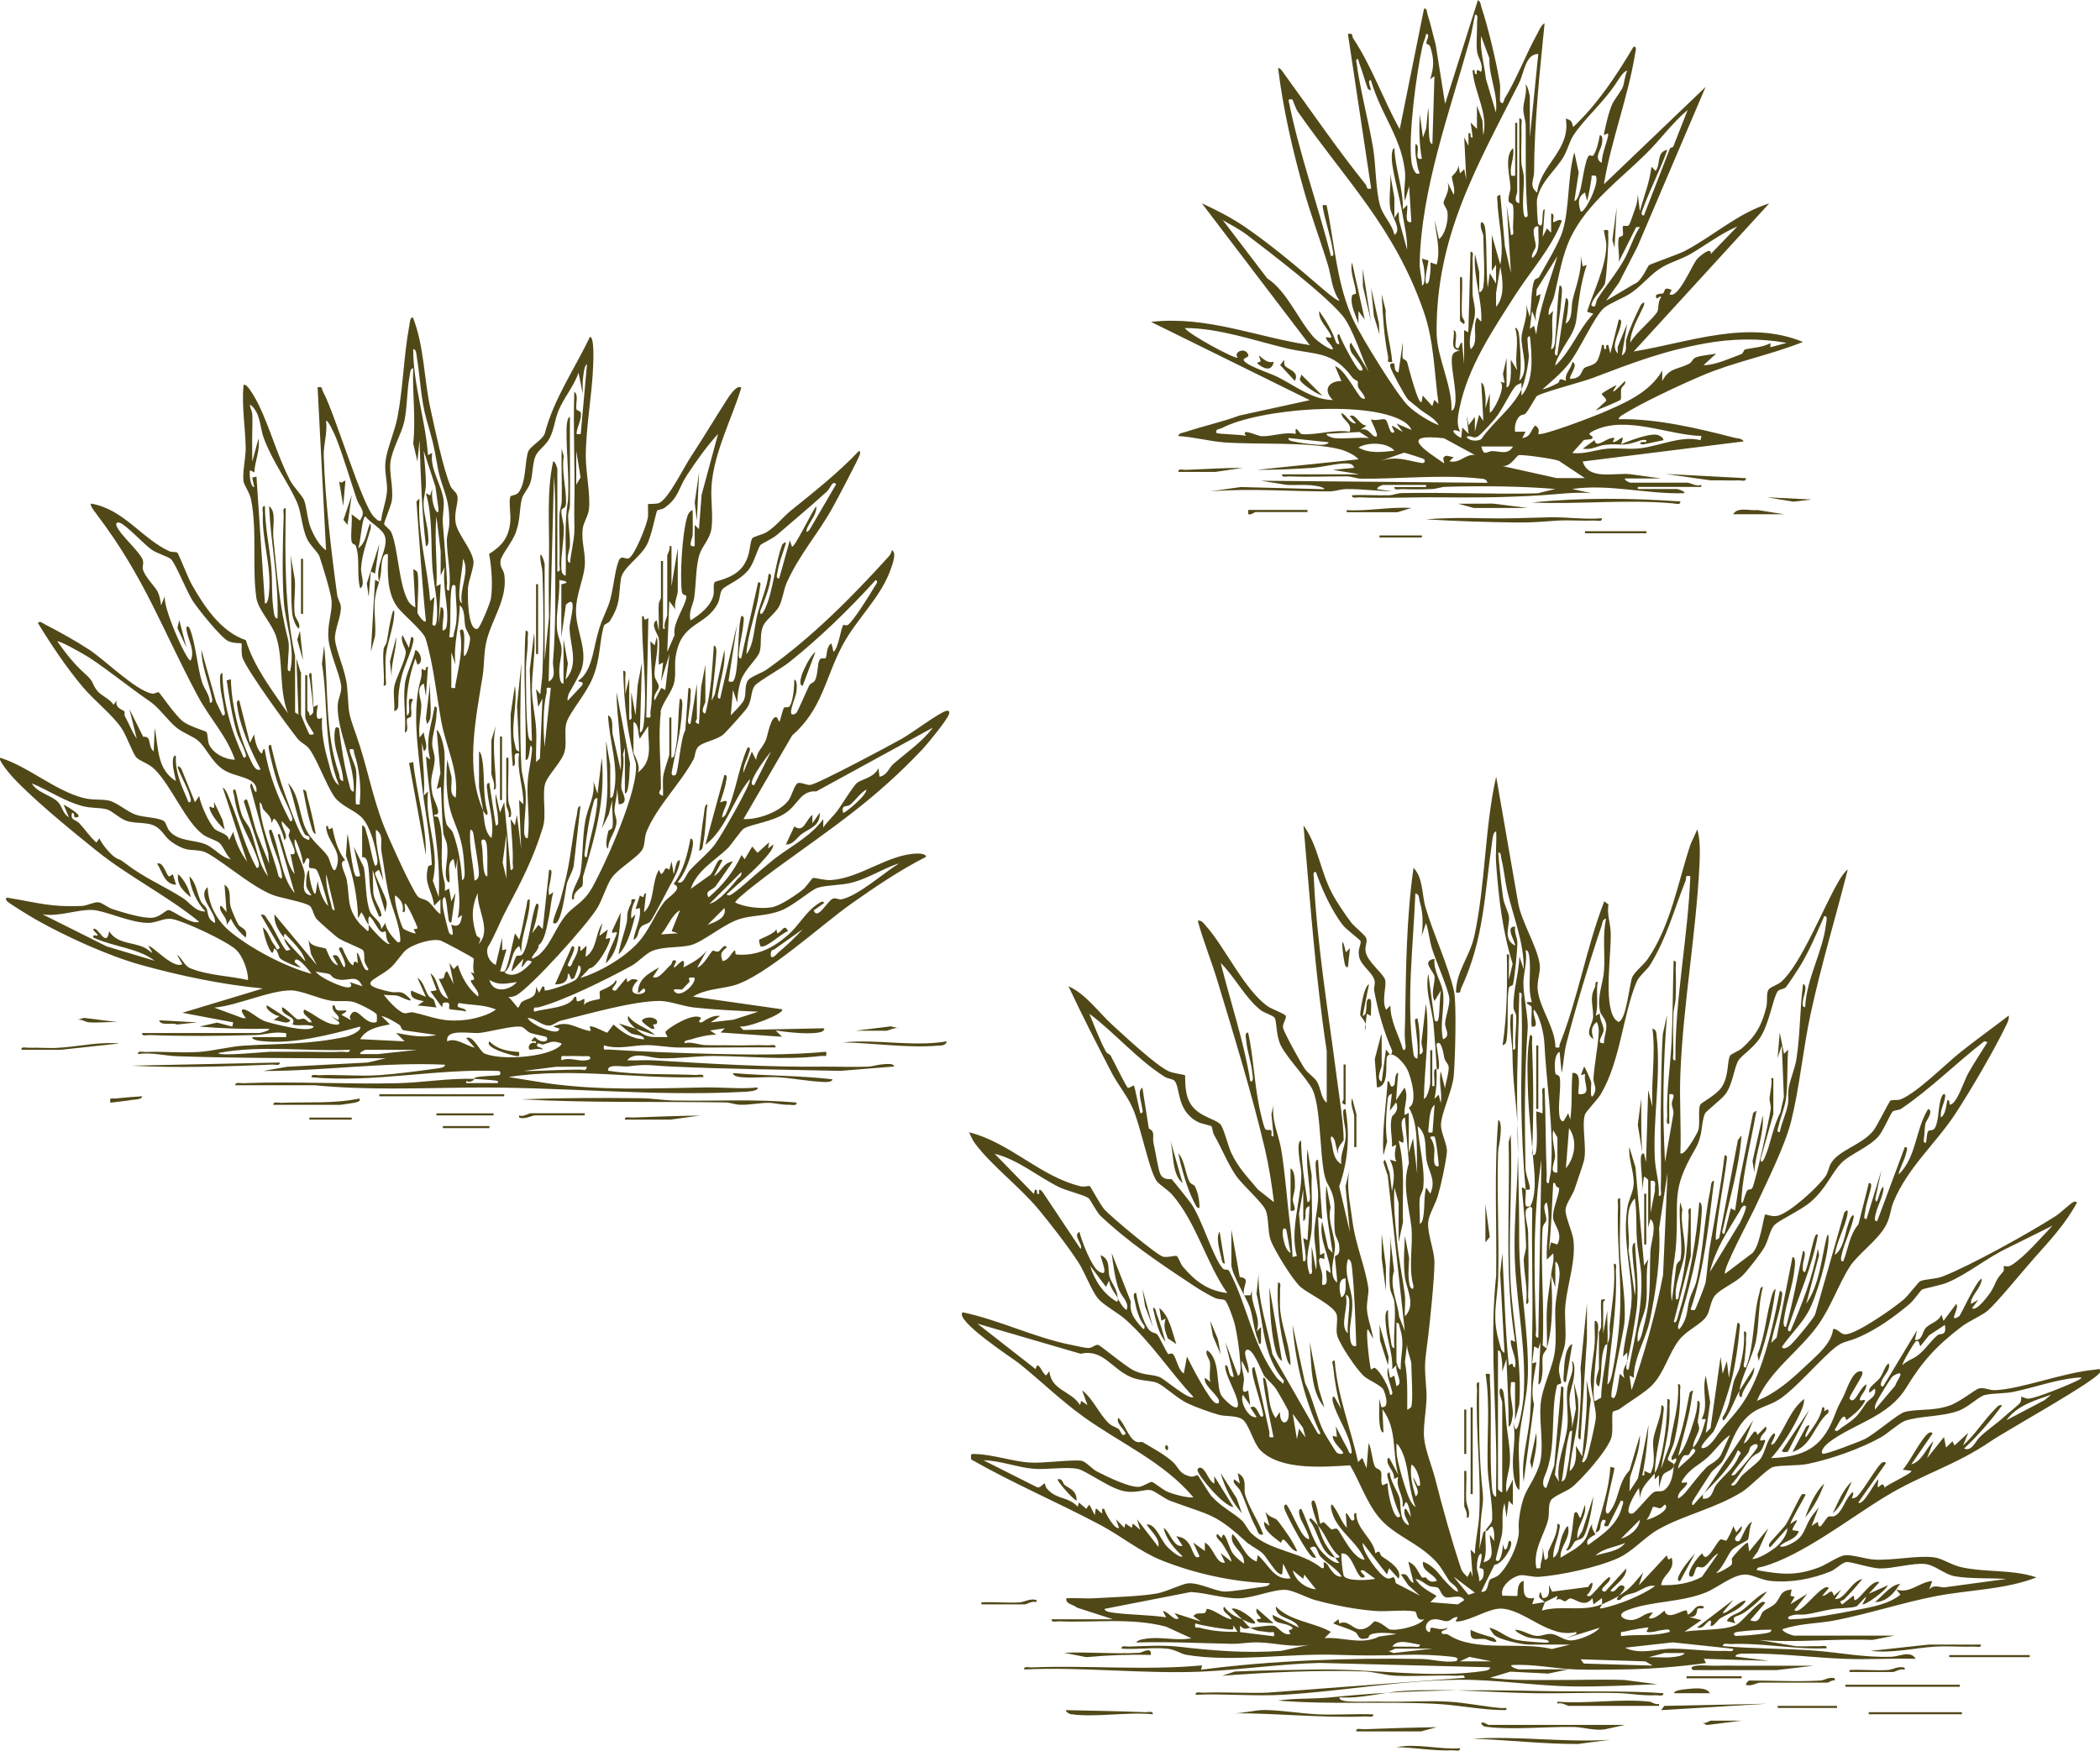<?xml version="1.0" encoding="UTF-8"?>
<svg id="Layer_2" data-name="Layer 2" xmlns="http://www.w3.org/2000/svg" viewBox="0 0 173.51 144.68">
  <defs>
    <style>
      .cls-1 {
        fill: #514818;
      }
    </style>
  </defs>
  <g id="Layer_1-2" data-name="Layer 1">
    <g>
      <path class="cls-1" d="M126.06,98.3c.04.4-.09.97,0,1.3.05.21.27.06.36.1-.07.12-.33.1-.36.44-.06.56.19,1.15.2,1.74.03,1.71.06,3.56,0,5.26,0,.21.13.65-.17.61.16-1.2-.16-2.44-.19-3.58-.01-.4.2-.79.19-1.23-.05-1.54-.2-3.17-.35-4.72.03-.22.24.07.35.09Z"/>
      <path class="cls-1" d="M108.91,126.11c.46,1.39.56,1.49,1.4,2.62-1.17-.17-1.41-2.25-2.1-3.06-.11-.6.66.4.7.44Z"/>
      <path class="cls-1" d="M127.63,132.41c-.39-.4-.61-.25-.35-.87l.17.52c.62.04.55-.58.53-1.05l.26.53,2.98-.39c.57-.92.41.25-.09.65-.03.13.19.12.26.09.26-.14,1.17-1.35,1.58-1.57.4.36-1.21,1.1-.35,1.22l1.75-1.92c.04.76-.89,1.32-1.31,1.84.4.3.59-.51.96-.44.54.1-.16.69-.26.87-.32.19-1.05.55-1.4.7.02-.17,0-.35,0-.52l-.7.52-.09-.52c-.62.84-1.35.09-1.79.03-.2-.03-.34.24-.49.24-.13,0-.41-.34-.69-.1l.09-.35-1.05.52Z"/>
      <path class="cls-1" d="M126.06,98.3c-.22-2.17-.31-4.53-.36-6.73-.06-2.97.13-5.96,0-8.93,0-.21.13-.65-.17-.61-.05,3.07-.21,6.12-.18,9.19.03,3.71.18,7.47.17,11.18s.8,7.49.72,11.21c-.04,1.79-.56,3.58-.71,5.24-.13,1.37.1,2.9,0,4.29-.41-.24-.49-1.37-.52-1.84-.08-1.32.3-2.47,0-3.76l.17.52c.32.43.68-2.31.7-2.54.27-3.79-.53-7.44-.71-11.19s.46-7.93.19-11.73c-.14-2.03-.37-3.24-.39-5.42-.01-1.02-.29-2.26-.14-3.32l.18-.09v2.97c.31.04.17-.4.18-.61.02-.66.1-1.49.09-2.11,0-.27-.22-.52-.23-.74-.04-1.46.44-2.76.49-4.24l.35,1.05c.05-2.15-.86-4.34-1.35-6.44-.2-.88-.27-1.79-.49-2.66-.05-.2.01-.57-.26-.53.1,1.23.23,2.48.4,3.71.08.6.46,1.21.49,1.62.06.75-.53,1.83.51,2.36-.01-.39-.87-1.61,0-1.57-.1.45.18.92.18,1.32,0,.68-.21,2.81-.36,3.46-.03.15-.32.05-.36.37-.16,1.18,0,2.75-.15,4.04-.03.26-.03.54-.35.61.37-2.5.4-5,.35-7.52.31-.04.16.4.17.61.02.49-.02.99,0,1.49l.31-1.31c-.83-2.66-1.15-5.37-1.36-8.22-.07-.89.05-1.82,0-2.71-.26,0-.3.61-.33.81-.64,4.37-.66,8.03-2.56,12.14-.12.26.03.43-.43.35,0-1.75,1.14-2.94,1.52-4.69.92-4.25.84-8.89,1.8-13.15l1.8,10.35c.24,1.59,1.62,3.72,1.8,5.2.08.62-.25,1.35-.17,2.07.17,1.56,1.45,3.13,1.47,4.76.48.07.27-.06.35-.26,1.5-3.75,2.2-8,3.68-11.81l.35.26c-.14.78.15,1.54.18,2.27.08,1.78-.62,5.88.34,7.18.07.1.19.16.27.25.68,0,.93-3.13,1.18-3.71.2-.44.94-.99,1.29-1.51,1.88-2.74,2.48-6.32,3.51-9.43l.57-1.26c.25.9.22,1.94.18,2.88-.28,5.77-1.35,11.55-1.58,17.31-.09,2.18.08,4.39,0,6.57.3.33,1.42-1.66,1.49-1.92.16-.63-.06-1.74.17-2.11.1-.16,1.32-.78,1.74-1.41.64-.95.44-2.16.71-2.62.09-.15.7-.37.97-.6,1.14-1.01,1.66-1.93,2.02-3.41.11-.46-.01-1.07.16-1.41.12-.24.76-.41,1.07-.68,1.63-1.42,3.54-6.28,4.77-8.35.16-.27.47-.76.73-.93-1,3.96-2.2,7.9-3.06,11.89-.63,2.89-.91,6.05-1.61,8.88-.52,2.1-2.04,5.09-2.99,7.16-.31.68-2.73,5.2-2.48,5.48l2.14-1.62c.73-.39,1.04-3.18,1.18-3.28.05-.03.61.22,1.05.1,1.02-.27,3.3-2.36,3.93-3.26.24-.34.26-.77.47-1.1.67-1.08,2.54-1.5,3.47-2.65.33-.4,1.31-2.43,1.43-2.5.16-.1.58,0,.85-.11,1.38-.56,3.69-2.91,4.99-3.94s2.63-1.98,3.93-2.98c.05.34-.12.6-.25.88-.95,1.98-2.93,5.36-4.15,7.22-1.63,2.49-3.94,4.44-5.12,7.3-.27.66-.25,1.25-.65,1.98-.66,1.2-2.29,2.33-2.95,3.35-.93,1.44-1.53,3.3-2.65,4.87-1.56,2.17-3.96,3.71-5.04,6.24,1.55-.61,2.84-1.75,4.03-2.88.87-.83,2.14-1.82,2.27-3.06.45-.03.58.49,1.07.44.95-.08,3.98-2.19,4.79-2.9.34-.3,1.2-1.42,1.32-1.48.38-.19,1.28-.17,1.87-.4,2.29-.89,7.21-3.62,9.35-5,.41-.26,1.18-1.03,1.47-1.16.09-.04.3-.03.26.08-.93,1.75-2.28,3.17-3.58,4.64-.89,1-2.95,3.54-3.78,4.27-.46.4-1.55.85-2.17,1.33-2.08,1.59-3.25,2.88-4.57,5.05-1.46,2.4-4.35,2.96-6.36,4.49-.2.15-.78.69-.54.95.12.13,3.05-1,3.44-1.19.88-.43,2.79-2.12,3.34-2.26,1.07-.28,2.3-.05,3.68-.52.87-.29,2.13-1.33,2.44-1.42.43-.12.86.15,1.33.14,2.2-.09,5.58-1.45,8.3-1.7.17-.02.55-.16.39.22-.29.69-7.69,4.79-9.01,5.69-2.94,2.01-5.72,2.75-8.72,4.58-2.95,1.79-6.9,4.89-10.13,5.79-.18.05-.53.04-.49.29,1.97.35,3.2.5,5.12-.22.6-.22,1.65-.96,2.16-1.01.62-.06,1.72.32,2.43.36,1.58.08,3.52-.36,4.91-.19.72.09,1.46.65,2.32.83,2,.43,4.2.16,6.16.83-2.56,1.01-5.52,1.02-8.25,1.54s-5.53,1.45-8.33,2c-1.46.29-3,.25-4.41.75.02.25.85.52.96.52h8.31l-1.83.36c-3.15-.13-6.24.26-9.37,0l3.06.52c.64.03,1.28-.02,1.92,0,.21,0,.65-.13.61.17-2.71.11-5.23-.46-7.96-.35-.21,0-.65-.13-.61.17,2.41.21,4.84.19,7.26.35s4.2.6,6.66.53c.63-.02,1.6-.55,2,.17-1.95-.06-3.92.08-5.87,0-2.72-.1-5.42-.48-8.22-.43-.18,0-.82-.02-.79.25l2.8.35-5.42-.17.18.35c-2.36.32-4.71.51-7.09.53-1.18.01-2.46.04-3.67,0-1.74-.06-3.57-.48-5.33-.36-.07.19.58.35.61.35h4.11l-1.67.35-3.13-.16-1.68.51c1.83.24,3.67.17,5.52.18s3.72-.07,5.59,0l2.71.35c-2.37.09-4.72.22-7.09.18-2.92-.05-6.25-.56-9.09-.55-4.9.02-9.84.95-14.7,1.24-2.37.14-4.87-.1-7.26,0-.04-.31.4-.16.61-.17,1.74-.07,3.51.05,5.25,0l16.36-1.23c.04-.31-.4-.16-.61-.17-1.69-.07-3.39.07-5.07,0-.8-.03-1.82-.33-2.62-.36-3.92-.12-7.83.07-11.73.36l1.05-.35c2.34-.1,4.66-.14,7-.17,4.36-.06,9.34.77,13.6.12.15-.02.53-.08.48-.3l-14.09-.36c-3.25.08-6.57.58-9.78.72-4.86.2-9.75-.41-14.62-.18-.04-.31.4-.16.61-.17,4.68-.19,9.43.27,14.09-.17l-.08.36c5.75-.76,12.31-.99,18.2-.89.92.02,1.91.34,2.88.18.27-.21,0-.32-.26-.35-1.26-.15-2.76-.21-4.03-.17-2.18.07-3.44.07-5.59,0-3.93-.14-8.65.64-12.42,0-.46-.08-.9-.44-1.59-.51-1.19-.12-2.55.09-3.76,0-.04-.31.4-.16.61-.17,1.14-.05,2.95-.13,4.03,0,2.86.33,5.64.57,8.57.35l2.36-.52c-1.45.28-2.88-.14-4.28-.18-.73-.02-1.5.13-2.14.12-2.64-.05-5.29-.19-7.93-.11.08-.26.9-.33,1.14-.35,1.16-.09,2.27.22,3.41,0l-2.1-.96c-2.9-.76-5.88-.31-8.84-.44-.21,0-.65.13-.61-.17h5.07l-2.97-.96c-.27-.25-.99-.3-.88-.78.78-.04,1.59.05,2.37,0,1.52-.09,3.6-.14,5.05-.38.82-.13,2.12-.81,2.65-.85.92-.06,2.22.65,2.98.68.53.02,2.28-.26,2.94-.36.2-.03.82-.06.81-.33-2.99-.08-6.24-.8-9.01-1.92-1.68-.68-3.35-2.03-4.98-2.89-3.52-1.87-7.22-3.44-10.68-5.42-.04-.5-.03-.46.44-.44,1.32.04,3.04.61,4.38.7,1.1.08,3.64-.28,4.33-.14.33.07.86.68,1.23.87.77.4,2.85,1.43,3.59,1.26.31-.07.82-.41.96-.39.16.02.91.65,1.29.81.56.23,1.53.5,2.15.47-2.47-2.94-6.04-4.47-9.08-6.66-1.88-1.35-3.55-2.99-5.36-4.44-.43-.34-5.35-3.55-4.63-4.2,3.06.64,6,2.13,9.09,2.72.35.07,1.05.24,1.33.23.31-.01.53-.3.79-.25.18.04,2.27,1.8,2.95,2.12.85.4,1.41.28,2.1.53.39.14,2.45,1.95,2.81,1.65-1.94-2.07-3.47-4.49-5.6-6.39-.62-.56-1.82-1.19-2.28-1.74-.55-.66-1.07-2.12-1.6-2.95-.85-1.32-2.29-3.18-3.3-4.4-1.55-1.86-3.9-3.65-5.24-5.43-.22-.29-.37-.63-.52-.96,3.39.83,5.89,3.69,9.27,4.47.24.06.63-.08.71-.02.09.07.84,1.52,1.21,1.93.52.58,4.34,3.79,4.85,3.9.39.08,1.01-.12,1.11-.06.15.09.32.65.51.88,1.02,1.2,2.06,1.99,3.67,2.18-1.75-2.5-2.52-5.78-4.55-8.13-.37-.42-1.09-.84-1.3-1.15-.64-.97-1.3-4.55-1.99-6.06-.47-1.03-1.2-1.89-1.7-2.85-1.23-2.37-2.45-4.76-3.58-7.17,1.48.68,2.47,2.15,3.67,3.24,1.02.92,3.53,3.29,4.61,3.79.39.18,1.29.28,1.34.33.09.09-.14,1.55.56,2.5s1.94,1.1,2.38,1.56c.25.26.66,1.86.89,2.35.57,1.23,1.36,2.01,2.21,3.04l1.32,1.04c-.18-1.48-.41-2.95-.75-4.41-1.03-4.4-2.57-9.42-3.89-13.78-.51-1.7-1.19-3.36-1.66-5.07.34-.06.5.23.69.44,1.56,1.75,3.16,5.26,5.09,6.63.32.23,1.38.6,1.49.79.1.17-.24.6-.23.94.01.32,1.52,3.02,1.8,3.43s.77.67,1.02,1.08c.33.54.3,1.35.8,1.73v-4.28c-.94-6.16-1.37-12.41-1.92-18.63,1.19,1.62,1.39,3.77,2.36,5.6.38.73,1.09,1.77,1.59,2.43.27.35,1.11,1,1.22,1.25.16.36-.15.71-.02,1.22.22.86,1.46,1.74,1.6,2.27.13.48-.32,1.76.08,2.46l.35-.35c0,1.35.7,2.43,1.05,3.67.3.05.19-.42.17-.61-.08-.94,0-1.25,0-2.1.07-4.13.11-8.24.69-12.34.81.83.68,2.22,1,3.29.65,2.22,1.85,4.7,2.35,6.92.22.96.09,5.81-.03,7.02s-1.04,3.07-1.05,4.02c0,.68.55,1.69.49,2.24-.1.97-.47,2.66-.75,3.63-.19.66-.76,1.57-.8,2.19-.06.97.52,2.32.52,3.3,0,1.32-.35,4.73-.52,6.13-.27,2.23-.34,2.04-.15,4.38.11,1.35-.3,2.83-.18,4.03.09.95.65,2.33.9,3.3.64,2.49,1.33,5.01,2.15,7.47.09.28.33.49.53.69l.26-.52.17.52-.17-2.27.35.35c.03-1.05.31-2.19.36-3.23.18-3.41-.32-6.87-.18-10.33,0-.21-.13-.65.17-.61,0,2.7-.04,5.42.2,8.11.14,1.57.19,1.26-.01,2.83-.11.88-.08,1.97-.18,2.88l.32-1.33c-.02-.14.19-.21.2-.24-.06.87.17,1.8-.17,2.62,1.15-.23.48-1.51.53-2.27l.35.52c.01-.36.04-.71-.08-1.05-.17-.48-.4.38-.62.18.24-.44.52-.55.54-.95.06-1.19-.33-2.96-.37-4.2-.08-2.58.22-5.25-.17-7.79.49-.07.33.08.35.43.19,2.88-.06,6.02.17,8.92.02.2.05.78.35.79-.02-1.31.03-2.63,0-3.94-.09-4.7-.5-9.75,0-14.33.06-4.29-.18-8.6.17-12.86.31.12.2,1.04.18,1.32-.03.49-.18.93-.19,1.38-.11,3.38.09,6.78.01,10.16-.05,2.13-.57,3.3.08,5.5.07.24.16.84.44.87l-.36-6.55.18-1.67c.16,3.1.23,6.19.53,9.27.54-.37.17.12.52.17.15-.72-.26-1.37-.35-2.02-.07-.52.35.06.35-.17-.9-5.43-.4-10.96-.53-16.44l.17-.61c.17,4.06-.23,8.3,0,12.34.18,3.26.95,6.64.71,9.96l-.35,1.31v-3.15c-.41-.02-.31-.06-.35.26-.11.85.16,1.56.17,2.28,0,.18-.1,1.08-.35,1.14,0-1.9-.1-3.71-.18-5.6l-.35,1.05c.01-.37.01-.72-.05-1.09-.03-.19-.04-.69-.3-.66v11.46s.24.28.35.26v-7.43c0-.19-.35-.76-.17-1.14.23-.05.28.33.3.48.09.59.15,1.45.19,2.06.06,1.05.36,2.31.32,3.47-.03.82-.44,1.69-.28,2.56l.52-1.05v2.1s-.35-.35-.35-.35l-.17,1.4-.17-1.22c-.28.83-.09,1.7-.2,2.52-.05.37-.58,2.12-.51,2.2.4.47.66-1.22.53-1.4l.18.52c.26.05.27-.43.35-.7.27-.05.21.26.17.43-.13.5-.8,1.5-1.35,1.54l-1.1,2.23c.63.09.5-.76.74-1.01.13-.13.48-.15.74-.4.79-.78,1.53-2.33,1.63-3.44.03-.3-.06-.53.03-1.2.31-2.47.97-2.49,1.63-4.31.5-1.38,0-3.54.14-5.11s1.04-3.03,1.2-4.57c.12-1.12-.03-2.34.02-3.47.04-.84.33-1.98.35-2.8,0-.17-.08-.95-.35-.96v2.1s-.35-1.05-.35-1.05c.06-.58.27-1.14.17-1.75l-.52.52c-.1-1.6.36-3.14,0-4.72-.47.2,0,1.12-.05,1.46-.03.18-.29.36-.31.72-.17,3.17.17,6.46.01,9.63l.35.26c-.04.15-.29.32-.34.62-.07.43.02.91-.03,1.37-.02.2-.08.96-.33.98l.17-3.5-.17.53-.35-.18-.17,1.4.35-.09c-.17,1.15-.51,2.33-.19,3.48l-.86,6.4c-.24-1.86.41-3.71.53-5.5.15-2.27.13-4.73.18-7,.07-3.33-.07-6.66,0-9.99.02-.16-.06-.19-.18-.25.45-.74.42-2.13.34-3.04-.18-2.29-.48-4.68-.53-7.01-.03-1.37-.07-2.78.18-4.12.3-.04.16.4.17.61.12,3.05.15,6.15,0,9.18.22.28.32,0,.35-.26.13-.98,0-2.23,0-3.24l.52.17c.02-.49-.02-.99,0-1.49,0-.21-.13-.65.17-.61.1,2.41.08,4.85.18,7.26,0,.21-.13.65.17.61.04-.38.16-.74.18-1.13.24-3.52-.38-7.04-.55-10.48-.03-.67-.36-2.25-.86-2.73-.19.41.57,1.53-.18,1.4-.08-.43.04-1.31-.03-1.67-.01-.05-.91-.42.04-.35-.38-1.23-.03-2.55-.22-3.8-.02-.15-.08-.53-.3-.48.17.9-.18,1.88-.18,2.7,0,1.19.43,2.85.35,3.85-.27,3.68-.25,7.58-.18,11.38,0,.61.31,1.15.37,1.75,0,.15-.25.11-.35.09ZM114.16,85.53v2.54c0,.18-.51,1.12,0,1.31l.35-2.62c.23.09.38.85.52.09-.69-1.59-1.18-3.28-1.49-4.98-.05-.29.12-.56.02-.88-.19-.65-1.1-1.19-1.26-1.91-.14-.63.16-.98.12-1.3-.01-.1-1.18-.95-1.49-1.35-.91-1.19-1.72-2.95-2.2-4.36-.28-.05-.19.25-.18.44.25,5.5,1.21,11.17,1.91,16.63.19,1.46.55,3.66.56,5.06,0,.15-.61.58-.45,1.13-.08,0-.21-.86-.3-1.1-.08-.21-.34-.55-.31-.04.22.73.12,1.57.87,2.02-.13-.77.3-1.47.35-2.19.05-.66-.14-1.13-.18-1.74-.01-.19-.11-.66.18-.62.36,2.18.21,4.29-.53,6.38l.88,3.77-.36-3.77.36-1.48c-.33,1.46,0,2.68.18,4.11.28,2.28,1.07,3.87,1.35,5.8.05.35-.15,1.14-.12,1.72.06.84.4,1.62.52,2.45l-.44-.79c-.22,0,.16,3.19.26,3.33.01.01.25-.17.31-.14.46.27,1.21,1.65,1.26,2.23.33.04.14-.35.1-.53-.13-.57-.43-1.07-.27-1.74l.17.87.35-.18.18.87c.64-.24-.14-1.15,0-1.75l-.35.35c.08-1.22-.43-2.4-.52-3.59-.02-.28-.15-1.19.17-1.31-.01.81.08,1.69.23,2.48.04.19.03.69.3.66-.1-1.2.14-2.6,0-3.77-.05-.46-.31-.75-.36-1.21-.15-1.33.12-2.93,0-4.29l.33,2.9c-.4,1.28.29,2.5.42,3.78l.47,1.19-1.41-12.85-.35-1.06c.12-.81.4.8.49.74l.21,1.62c.19-1,.28-1.68-.17-2.62l.52.17c-.19-.52-.09-.88,0-1.4l-.35.18c.05-.78-.23-1.74,0-2.5.04-.12.65-.44.34-1.18l-.52.7.17-1.4c-.32.07-.33.34-.36.61-.11,1.03-.19,2.33-.03,3.33l-.31,1.14c-.13-2.06.23-4.07.35-6.12.25-.09.15.7.52.35.16-.15.01-1.01.35-1.05l-.17,2.27.7-1.05c.37.79-.07,1.46,0,2.27l.35-.18v3.32s.35-1.22.35-1.22l.35,2.97c-.11-1.74.2-4-.7-5.51.77-.33.21-2.5-.14-3.18-.21-.41-1.13-1.57-1.61-1.1-.28.28.26,2.54-.88,2.62l-.18-2.35.53-2.02ZM134.45,112.64c-.02-.29.02-.59,0-.87l-.35.35c.14-1.84.83-3.65.7-5.52-.15-2.2-.71-4.52-.34-6.8.11-.68.49-1.29.52-1.94.05-1-.45-2.05-.36-3.06l.51,1.67.71,8.12.35-.52c-.25,1.21-.03,2.59-.19,3.74-.12.94-.82,2.02-.68,3.08.27-.16.39-.87.47-1.19.66-2.37.48-3.89.57-6.25.03-.78.6-2.26,0-2.7l-.18.7v-3.94s-.24-.28-.35-.26l-.17,1.22c.09-.89-.1-1.86-.09-2.71,0-.15.03-.49.26-.43l.17.7.18-5.95.35,1.4c-.12-2.18.28-4.31,0-6.47.32.07.33.34.35.61.37,3.31-.32,6.84-.15,10.15.05,1.01.41,2.03.32,3.06.31.04.16-.4.17-.61.06-1.39,0-2.81,0-4.21,0-.78-.01-1.48,0-2.26.04-2.11.03-4.2.17-6.3l.35-1.58c-.34,4.06-.39,8.09-.17,12.16l.69-3.96c.05-.3-.12-.57-.13-.85-.01-.34.45-.9-.21-.79v2.45c-.31.04-.17-.4-.17-.61-.08-2.04.26-4.09.36-6.12.11-2.24.1-4.5.17-6.74.31-.04.16.4.17.61.03.79.03,1.67,0,2.46-.02.5-.18.93-.19,1.38-.03,1.02-.03,2.14,0,3.16,0,.21-.13.65.17.61-.04-5.11,1.04-10.13,1.23-15.22-.5-.09-.29.12-.39.38-.96,2.4-1.51,4.61-2.9,6.91-.32.52-.93.92-1.16,1.47-1.13,2.74-1.33,6.55-2.96,9.28-.25.42-1.22,1.41-1.3,1.67-.28.95.17,2.71-.07,3.78-.09.39-.61,1.84-.78,2.37-.16.49-.72,1.21-.75,1.7-.03.56.57,1.84.65,2.48.22,1.69-.49,3.69-.66,5.38-.1,1,.09,2.12-.02,3.13-.08.68-.47,1.44-.51,2.12-.03.51.2.95.18,1.21,0,.11-.32.08-.35.22-.59,2.42.03,5.14-1.04,7.55-.1.22-.22.87.16.91l.66-1.88.57-6.51c.31-.04.16.4.17.61.09,2.07-.44,4.6-.69,6.68l.34.59c-.27-1.61.56-3.15.7-4.64.09-.99-.14-2.22,0-3.15.09-.65.62-1.32.36-2.18.31.1.2,1.06.17,1.31-.07.6-.32,1.13-.36,1.75-.05.74.3,1.75.19,2.53l.34-1.66-.17-2.18.33,1.33c.21,2.05-.53,4-.68,6.01.61-.47.54-1.41.52-2.1l.52.87c.19-2.09.5-4.16.35-6.3l.36,1.66c-.28,1.7-.14,3.42-.72,5.07.1.24.37-.23.39-.31.17-.47.74-2.94.75-3.36.02-.69-.42-2.16-.43-2.99-.01-.91.27-2.19.33-3.13.04-.61-.03-1.23,0-1.83.22-.05.29.32.29.46.02.94-.6,5.77-.29,6.18l.53-.29c.03-1.5.43-2.94.52-4.43,0,.01-.15-.01-.23.21-.4,1.05-.16,2.22-.47,3.29-.51-.22,0-1.28,0-1.49v-2.97c0-.06.17-.29.18-.52.04-.73-.05-1.47,0-2.19.63-.11.17.08.17.26v2.54l.35-1.92c-.04.93.06,1.87,0,2.8.33-.85.12-.92.2-1.64.18-1.68.48-3.28.33-5.01.31-.04.16.4.17.61.13,3.19-.48,6.21-.7,9.36.27-.14.39-.91.45-1.21.33-1.68.56-3.48.61-5.16.08-2.8-.3-5.58-.18-8.41,0-.21-.13-.65.17-.61.06,1.48-.07,2.98,0,4.47.08,1.87.5,3.88.36,5.77-.06.87-1.26,5.96-1.06,6.2.47.56.58-1.88.7-1.92l.35.35c-.17-.62-.06-.75.18-1.22.01.2-.12.57.17.52.48-2.6,1.17-5.11,1.05-7.78-.04-.86-.28-1.93-.35-2.8-.1-1.18,0-2.4-.18-3.58-1,1.05-.33,2.96-.53,4.29l.53,3.75c.14-1.1-.12-2.17-.18-3.23-.01-.24-.13-1.09.18-1.14.1,1.7.32,3.45.18,5.17-.06.79-.67,4.38-.88,4.8ZM118.71,88.33c-.06-1.12-.17-2.61-.27-3.7-.13-1.32-.71-2.71-.43-4.17l.52,3.85c.21.28.32,0,.35-.26.08-.69.06-1.48.17-2.19l-.52.87c-.34-.63.04-1.47,0-2-.04-.47-1.17-1.31,0-1.49-.14.92.57,1.9.69,2.72.18,1.16-.29,2.67.01,3.93.68-.26.14-.9.17-1.31.05-.62.4-1.52.35-2.08-.07-.72-1.16-3.2-1.45-4.16-.2-.67-.25-1.39-.48-2.06l-.35,1.05c.11-1.09.12-1.83-.18-2.88-.07-.24.01-.55-.35-.61-.16,4.24-.76,8.82-.18,13.04.04.26.02.54.35.61.11-.93-.07-1.82-.15-2.73-.02-.2-.16-.63.15-.59.25.97.17,1.98.18,2.97.54-.15.08-.69.17-1.13l.36-3.07c.34,2.6-.14,5.25-.17,7.87.3-.05.52-1.16.52-1.31v-2.71h.17v2.97h.17c.05-.41-.07-.91,0-1.3.02-.15.18-.09.18-.1.04.83,0,1.64-.17,2.45l.35-.35.17.7c.14-.88-.19-1.67,0-2.62l.35,1.4c.06-.47.36-1.4.3-1.81-.03-.18-.28-.43-.35-.67-.03-.1-.22-1.65-.64-1.19-.07.07.28,1.43.18,2-.03.15-.18.09-.18.1ZM138.83,104.16c.27-1.3-.2-3.42,0-4.81l.17.61c-.2,1.21.32,2.53.18,3.68s-.9,2.5-.7,3.75c.27.04.21-.33.26-.53.57-2.22.7-4.11.79-6.38,0-.21-.13-.65.17-.61v3.94l-1.4,5.42c.21.27.37-.56.4-.65.93-2.99,1.46-6.12,1.7-9.23.31.05.19.91.18,1.14-.19,3.1-1.06,6.13-1.93,9.09-.04.51.21.15.32-.03.51-.82.4-1.38.63-2.17.15-.53.44-.98.57-1.53.56-2.46.63-5.11,1.16-7.59.04-.2.02-.7.29-.67-.45,3.56-.77,7.17-1.92,10.58-.02.15.33.1.34.08.08-.08.84-2.04.87-2.2.16-.95.21-2.14.38-3.12.44-2.48.9-4.95,1.2-7.45.31-.04.17.39.15.59-.08.85-1.04,6.15-.85,6.41l.26-.17,1.54-8.08.3-.4c-.18,2.59-.95,5.08-1.5,7.6-.04.18-.23.57.09.53l.53-2.1.35.18.4-2.67,1.09-5.38c.4-.37.25-.09.2.2-.39,2.19-1.02,4.68-1.17,6.88-.03.42.08.49.21.03.35-1.23.41-.57.69-.92.21-.26,1.44-5.82,1.52-6.51.04-.36-.12-.63-.09-.95.05-.52.22-1.05.14-1.62h.17s0,2.97,0,2.97l-1.04,3.68c-.02.51.21.16.31-.04.5-1.11.7-2.63,1.31-3.76l.29-1.3-.17-4.26-.35,1.05.18-2.1.35,1.75.35-.35c-.12,1.29-.01,2.83-.19,4.09-.11.74-.44,1.49-.6,2.2-.04.18-.23.57.09.53.14-.73.52-1.51.66-2.23.1-.49-.01-1,.09-1.49.16-.79.51-1.54.63-2.34.32-2.04.27-4.14.55-6.19.42.17.03.99,0,1.31-.02.19-.13.65.17.61.11-2.42,1.48-4.59,1.73-6.93.02-.19.16-.63-.15-.59-.61,1.37-1.25,2.91-2.03,4.18-.18.29-1.01,1.56-1.17,1.72-.18.16-.53.12-.67.34-.39.62-.66,2.59-1.42,3.79-.54.85-1.51,1.45-1.79,1.88-.38.59-.45,1.9-1.07,2.78-.32.45-1.63,1.43-1.71,1.63-.38.93-.1,1.72-.84,2.99-1.98,3.4-1.31,4.01-1.54,7.73-.09,1.57-.59,3.16-.36,4.8l.36-2.88c.04-.33.33-.49.34-.53ZM132.53,86.23c-.02-.51.22-.98.19-1.48-.04-.6-.45-.8-.53-1.23-.24-1.26.27-2.23.34-3.32.1-1.43-.14-2.87.17-4.28-.32.05-.29.36-.37.59-1.02,3.02-2.1,6.61-2.9,9.69-.21.81-.23,1.67-.4,2.48l-.17-1.75c-.48.18-.43,1.43-.34,1.8.03.14.32.05.36.37.12.94-.22,2.47.01,3.31.03.11.21.36.33.2l.35-.61.17.52c.18-1.28.07-2.53.18-3.85.9-.1.37,1.59.52,1.75,1.15.11.36-.91.53-1.66l-.35.09.26-.7c.07-.03.58,1.18.6,1.32.01.08-.16,1.59.18,1.03.36-.59-.03-.95,0-1.4.09-1.28.37-2.58.44-3.84.01-.19-.05-.65-.18-.8-.51.43-.43.83-.26,1.4-.8-.4-.04-1.27-.03-1.83.02-.97-.32-1.49.14-2.42.11-.22-.04-.51.24-.47-.16.95.09,1.87-.17,2.8l.35-.18c-.05.44.3.97.31,1.35s-.74,1.19.05,1.1ZM109.65,97.73c-.64-1.07-.42-5.94-1.19-7.65-.37-.83-2.08-2.59-2.63-3.67-.41-.81-.33-1.98-.51-2.29-.13-.21-.84-.4-1.13-.62-1.28-.98-2.18-2.79-3.33-3.92.81,3.26,1.91,6.46,2.45,9.79.3.04.19-.41.17-.61-.07-.91-.45-1.91-.52-2.81-.02-.19-.13-.65.17-.61.44,2.02.5,4.14.92,6.16.07.35.34,1.55.47,1.77.11.2.42.06.5.14.14.15-.13.55.21.5l-.18-1.83.18-.79c-.2,1.28.43,2.52.62,3.66.36,2.14.48,4.29.76,6.41.1.79.14,1.71.19,2.52l.35-.08c-.59-2.09.33-4.58.37-6.65.01-.6-.16-1.15-.2-1.74-.01-.23-.13-1.09.18-1.14.03,1.7.26,3.4.53,5.07.3.03.19-.6.18-.79-.06-1.17-.32-2.36-.18-3.58l.35,2.19c-.05,1.45.08,2.92,0,4.37-.07,1.23-.67,2.4-.17,3.76.31.04.16-.4.17-.61.02-.55-.02-1.11,0-1.66l.35,1.92c.17-.97-.16-2.17-.14-3.06s.31-2.08.32-2.97-.16-1.5-.19-2.27c0-.19-.12-.83.18-.79l.35,4.9-.35-.18.17,3.15.35-.18v.53c-.79-.44-.28.67-.19,1.15.06.3,0,.64.01.95.65.14.24-.85.35-1.22l.35.26c-.08-1.53-1-2.68-.7-4.28l.5,2.22.37.4c-.26-1.87-.69-3.69-.52-5.6l.35,1.84c-.27,1.09.32,2.22.36,3.16.04.89-.64,2.37.17,3.05.04-.34-.2-2.04-.17-2.16.05-.16.46.03.35-.9-.05-.43-.31-.72-.35-1.06-.21-1.81.33-2.49-.66-4.14ZM100.12,93.09c-.08-.08-.84-.21-1.13-.36-1.85-.94-1.45-3-1.98-3.44-.16-.13-.53-.15-.76-.29-2.3-1.45-4.07-3.59-6.24-5.22.4.99.85,2.17,1.35,3.1.12.22.33.23.4.35.21.37,1.29,2.58,1.42,2.66.11.08.46-.23.51-.17.07.09.43,1.96.53,2.27.33.04.14-.37.12-.56-.03-.36-.39-1.3.05-1.54l.53,3.38c.57.24.27.69.39,1.21.14.58.39,2.22.57,2.57.28.54.88.36.92.4.1.08,1.48,1.82,1.61,2.01.9,1.28,1.8,4.43,2.61,5.36.15.18.44.03.54.22,1.52,2.85,1.88,6.05,3.92,8.81.13.18.39.33.53.52l.08-.26c-1.77-2.06-1.66-4.66-2.27-7.18l.17-1.66c-.08,2.26.75,4.43,1.14,6.64l3.76,6.57c.39.18.09-.26.03-.39-1.21-2.69-1.91-5.69-2.13-8.62l1.04,4.82c.63,1.23.94,2.84,1.55,4.05.1.2.99,1.66,1.08,1.72.13.09.47.18.53,0-.3-.45-.86-.85-.88-1.4l.35.09-.09-.88c.31.62.62,1.24.96,1.84.05.08.18.6.36.34-.12-1.46-1.23-2.89-1.57-4.21-.03-.13-.07-.62.17-.34l.52.96c-.33-1.14-.54-2.28-.65-3.46-.02-.19-.21-.59.12-.56.21,2.89,1.32,5.58,1.93,8.39l.35-.35.35.87.17-2.1c.26.51.3,1.54.53,1.96.11.2.42.2.49.42.11.33-.06.77.11,1.12l.44-.18c0,.67.26,1.9.56,2.5.1.19.3.49.49.21-.46-.96-.69-2.01-1-3.02-.05-.18-.19-.6.13-.56.04.7.63,1.53.8,2.09s-.09,1.91.78,2.28c-.05-.38-.26-.53-.36-.95-.03-.12-.04-.65.18-.35l.35.61c-.05-.31-.13-.78-.26-1.05-.26-.54-.24.32-.44.17.15-.89-.62-1.6-.35-2.45l-.35.18c.05-.55-.36-.86-.52-1.32-.04-.12-.06-.63.17-.34l.7,1.31c-.53-1.88-.06-3.76-1.31-5.42l.09,1.92c-.26.01-.31-.63-.33-.81-.07-.66,0-1.33-.02-1.99l.17.7c.72.16.34-1.11.17-1.44s-1.23-.79-1.58-1.09c-.64-.56-2.01-2.62-2.23-3.36-.15-.52.06-1.18-.04-1.71-.14-.73-2.3-1.74-2.96-2.29s-2.26-3.16-2.52-3.95c-.23-.71-.14-1.81-.39-2.41-.27-.67-1.92-2.07-2.5-2.93-.68-1.02-1.15-2.23-1.77-3.31-.12-.21-.14-.63-.23-.73ZM138.3,121.04c0-.06.3-.29.17-.53-.02-.04-.45.41-.35-.09.84-1.65,1.13-3.53,1.49-5.34.42-.37.23-.08.2.2-.2,1.73-.75,3.37-1.15,5.05.57-.61.97-1.87,1.23-2.71.19-.6.37-1.2.35-1.84.29-.05.19.42.18.62-.01.38-.11.69-.14,1.05-.02.18.14.41.1.66-.07.43-.53,1.02-.49,1.53.59-.59.82-1.59,1.05-2.36h-.35c.63-1.13-.02-2.31.35-3.59l.36,2.19-.36,2.54.39-.39.83-5.9.17,1.4.35-1.05.17,1.4.7-4.55c.3-.04.19.41.17.61-.09,1.16-.34,2.81-.61,3.94-.23.94-1.1,3.65-1.53,4.42-.08.15-1.58,1.59-.75,1.35.61-.18,1.15-1.26,1.58-1.75,1.08-1.25,1.72-1.93,2.45-3.5,1.13-2.43,1.67-5.08,2.19-7.7.3-.04.18.4.16.59-.15,1.18-.66,2.5-.86,3.69l.44-.44,1.31-6.65c.32,0,.19.76.17.96-.12,1.33-.66,2.72-.85,4.04-.03.18-.16.8.15.77.58-2.07.95-4.18,1.4-6.29.34.09,0,.84,0,1.13-.01.19-.11.66.18.62.29-.78.43-1.61.65-2.41.02-.07.2-.93.4-.65-.45,2.56-1.56,4.97-2.37,7.43-.06.17-.24.56.09.53.96-2.2,1.83-4.44,2.28-6.82l.1.53-1.06,4.01c1.07-1.55,1.23-3.56,1.65-5.35.11-.48.2-.47.19.01-.03,1.41-.99,4.79-1.68,6.02-.56,1.01-1.52,1.93-2.18,2.9.13.24.46.03.62-.08.29-.19,1.98-2.24,2.13-2.6l2.41-8.43c.2-.24.32-.27.27.09-.15,1.01-.92,2.33-1.05,3.41.74-.56.81-1.67,1.09-2.49.03-.08.28-.98.49-.74-.18,1.04-.79,2.19-1.01,3.19-.04.17-.17.62.13.57.41-1.05.5-2.17,1.25-3.06l.86-3.41c.31-.04.17.4.13.57-.14.61-.36,1.17-.44,1.84-.02.19-.2.6.12.56l1.23-4.02-.51,2.37c.17.83.39-1.12.69-.97-.03.78-.5,1.49-.66,2.23-.04.18-.18.61.13.57l2.28-6.12c.33-.04.14.35.1.53-.14.6-.5,1.14-.62,1.74,1.49-1.4,1.38-3.72,2.45-5.42.5.17-.19,1-.23,1.22s-.08.75-.09.98c0,.2-.18.63.14.59.06-.26.06-.73.17-.93s.42.02.59-.33c.35-.71.22-1.87.56-2.59.11-.22.31-.3.26.09-.07.52-.43,1.08-.35,1.66.4-.2.44-1.01.53-1.4.3-.09.08.39.26.35.56-.13,1.11-1.94,1.46-2.57.49-.88,1.07-1.74,1.6-2.59l-.26-.08c-2.32,1.8-4.42,3.92-6.85,5.57-.22.15-.58.13-.72.24-.16.13-.8,1.64-1.18,2.06-.8.91-2.33,1.45-3.06,2.19-.83.86-1.26,2.13-2.55,3.23-.82.7-2.52,1.45-2.99,1.91-.33.33-.51,1.28-.81,1.81s-1.4,1.95-1.83,2.37c-.6.59-1.81,1.1-2.24,1.61s-.38,1.19-.72,1.73c-.43.68-1.61,1.14-2.25,1.95-.87,1.1-1.25,2.75-2.26,3.77-.61.62-1.91,1.38-2.68,1.96-.15.11-.51.15-.55.23-.13.2.04,1.52-.11,2.08-.27,1.02-2.45,3.51-3.33,4.19-.43.33-1.53.71-1.71,1.09-.21.44-.08,1.04-.2,1.55-.31,1.25-1.28,2.51-.97,4.01.5.08.29-.11.37-.4.12-.44.19-.88.15-1.34l.17,1.05c.43-.07.2-.48.29-.7.31-.73.75-1.4.76-2.27.32-.04.16.38.13.57-.11.73-.51,1.47-.48,2.23.52-.31.5-1.12.69-1.67.08-.23.31-.85.53-.96.26,1-.69,1.7-.61,2.62.65-.42,1.57-.83,2.01-1.48.32-.48.28-.9.61-1.31-.14.35.28.83.26.87-.03.05-.94.38-.61.88,1.19-.87,2.43-1.66,2.8-3.15.04-.18.26-.55-.09-.52l-1.05,2.1c-.79.14.19-.55-.43-.52-.38.33.02.87-.61,1.05.48-1.79,1.12-3.55,1.22-5.42l.35.08c-.2,1.04-.5,2.13-.68,3.17-.03.17-.14.64.16.6.95-1.07.72-2.48,1.76-3.57l.86-2.9c.01,1.21-.47,2.33-.82,3.46l-.05,1.18.7-1.06.88-4.46c-.08,1.42-.23,2.81-.52,4.2.31.07.11-.28.18-.34.06-.05.43.23.51.16.48-.98.15-1.81.21-2.66s.71-1.99.67-2.94c.3-.04.19.41.17.61-.12,1.65-.69,3.31-.7,4.99-.51.65-1.17,1.11-1.23,2.1l-.08-.87c-.24.26-1.46,2.3-.53,2.1.24-.05,1.37-1.53,1.75-1.76.28-.17.62.04.92-.21.62-.53.66-1.36.75-2.05ZM118.36,93.58l.17-2.27c-.45.32-.43,1.42-.51,2.03-.04.35.04.25.34.25ZM115.56,102.67v-3.24l-.35-1.31c-.09,1.49.07,2.94.21,4.42s.46,3,.65,4.42c.08.58-.03,1.23.01,1.83.93-.95.14-2.22,0-3.24-.15-1.09-.05-2.31,0-3.41l.35,1.84c-.04.74-.12,1.49.04,2.23.04.21.35.55.31.04-.44-1.56,0-3.34-.17-4.9-.2-1.69-.78-3.45-.2-5.22l-.33-3.78c-.64.27.08,1.74-.17,2.1l-.35-.18c.57,2.21.28,4.48.36,6.74l-.36,1.65ZM118.18,98.65c.5-1.12-.14-1.81-.31-2.75s.11-2.14-.74-2.84c.11,1.67.64,3.47.46,5.13-.03.26-.25.52-.29.9-.06.64.05,1.36,0,2.02.26.01.3-.62.33-.81.09-.71.02-1.46.2-2.17l.35.52ZM129.38,96.55c.76-.9.96-2.34.26-3.32l-.26,3.32ZM128.68,96.9v-2.89s-.35-.61-.35-.61c-.14.73.14,1.5.16,2.17,0,.34-.55,1.46.19,1.33ZM118.53,93.93s-.37-.06-.35.09c.19.26.29.58.33.89.06.45-.24,1.61.36,1.47.01-.36-.23-2.34-.35-2.45ZM92.29,107.22c.24.37.41.78.79,1.05.26-.65-.42-1.08-.67-1.78-.29-.83-.45-2.05-.56-2.94l1.58,4.02c-.13.84.26,1.4.79,2,.13.15.39.51.34,0-.43-.5-.67-1.35-.79-2.01-.03-.18-.25-.73.1-.71.14.83.54,2.41,1.07,3.05.24.29.55.22.69.4.18.22.65,1.29.89,1.6.03.04.28-.12.41.02.29.33.38,1.26.88,1.59l.26-1.4c.32.68,1.87,3.64,2.37,3.85.21.09.34-.05.26-.26-.2-.52-1.32-1.27-1.14-1.84l.44.35c-.12-.52.03-1.1-.03-1.61-.04-.34-.44-.71-.23-1.01,1.12.75.71,2.92,1.17,3.73.15.27,1.56,1.7,1.36.57-.12-.7-.79-1.83-1-2.67-.04-.14-.12-.59.14-.31.12.22.14.98.53.87l-.7-2.88,1.05,2.8c.32-.12.19-1.03.17-1.31-.06-.86-.25-2.2-.46-3.03-.09-.36-.58-1.76-.8-1.91-.14-.09-.53-.06-.78-.17-.84-.39-1.55-.86-2.31-1.37-2.46-1.63-5.01-3.37-7.17-5.42-.37-.35-.83-1.35-1.01-1.48-.36-.26-1.8-.6-2.39-.89-1.77-.86-3.41-2.29-5.36-2.77l3.24,3.32.09-.35c.35-.04,0,.43.35.35-.02-.39-.02-.48.27-.18l3.15,4.72c.25-.35-.69-1.14-.09-1.4.18.74.98,2.84,1.57,3.24.97.64.21-.88.18-1.32.87.35.55,1.22.74,1.8.21.62.62.98.66,1.7-.29-.44-.62-.85-.7-1.4l-.26.52-1.31-1.75c.35,1.2,1.1,2.33,2.19,2.97.15,0,.09-.23.09-.35ZM127.1,110.54l.26-14.69c-.71,4.66-.62,9.36-.44,14.08,0,.21-.13.65.17.61ZM134.8,114.91c1.09-3.12,1.98-6.29,2.61-9.55l.37-8.46-.7,4.64c.15,2.45-.27,5.2-.77,7.61-.31,1.48-1.33,3.08-1.32,4.71l-.35-.18.17,1.22ZM136.38,97.6v2.62l.36-1.83c-.06-.37.22-.92-.36-.79ZM128.59,98.04c-.11-.15-.03-.32-.26-.27-.09,1.85-.17,3.73-.35,5.6l.17-.7.52.18c.5-.94-.28-1.6-.35-2.2-.07-.69.5-1.82.5-2.44,0-.08-.17-.08-.24-.16ZM107.68,100.92v-2.62l-.35,2.01.35,3.93c.29.05.19-.43.18-.62-.02-.46-.13-.86-.18-1.31l.35.18.17-2.8c-.62.11-.1,1.04-.52,1.22ZM144.25,99.7c-.23-.25-.46.31-.53.43-.43.72-1.09,1.76-1.43,2.41-.38.7-.85,1.81-1.01,2.58l2.48-4.07c.11-.2.58-1.24.49-1.35ZM140.75,123.49l4.11-6.12-.79,1.92c.51-.15.92-1.6,1.13-.7l.7-.7c.2.37-.31.54-.44.96-.16.51.53-.16.35.35-.38,1.1-.51.72-1.05,1.22-.48.44-1.16,1.77-1.74,2.28.33.3.61-.43.87-.71.42-.44,1.28-1.04,1.56-1.42.41-.54.49-1.54,1.07-2.08.55-.21-.66,1.35.08.78.88-1.19,1.28-2.71,2.46-3.66.04.47-.31,1.16-.52,1.58-.55,1.11-1.38,2.41-2.2,3.31,2.64-.1,4.16-.81,5.16-3.32.38-.97.31-.83.76-1.67.29-.55.71-2.03,1.34-2.17.24-.05.33,0,.26.26-.11.35-1.04,1.76-1.04,1.93,0,.12.19.33.42.08.33-.35.53-.96.97-1.21.03.44-.38.78-.52,1.14-.18.48.6-.13.35.34-.32.61-.95,1.08-1.49,1.49-.2-.87-.69.42-.96.79.15.27.4-.06.54-.16,1.24-.82,1.27-.89,2.08-2.07.22-.32.87-.49.7-1.18l-.44.35c-.22-.41.58-.85.86-1.23s.35-.89.71-1.21c.22.47-.37,1-.54,1.39-.07.16-.23.57.09.53l2.8-4.64-.17.79c.61.08.6-.64.87-.96.35-.42,1.08-.51,1.32-1.13l.17.52,1.05-1.4c.33.33-.74,1.64.24,1.02.15-.1,1.35-2.84,1.86-3.12.04.74-.98,1.48-.88,2.1l.61-.35-.52.7c.38.31,1.44-1.16,1.61-1.45.48-.84.25-.76.97-1.58.09-.11.01-.38.06-.46.02-.03.29.16.67-.1,1.16-.77,2.36-2.22,3.34-3.23l-3.68,1.83c-1.69.79-3.32,2.16-5,2.87-.54.23-1.95.49-2.12.59-.07.04-.7.92-1.01,1.18-1.25,1.05-2.62,2.04-4.11,2.71-1.25.56-1.36.24-2.44,1.23-1.18,1.07-2.79,2.9-3.95,3.76-1.21.9-2.24.7-3.33,2.1-.78.99-1.03,2.16-1.59,3.14-.22.38-.77.68-1.03,1.07-.21.32-1.45,2.22-1.5,2.35-.03.09-.05.29.08.26.26-.3.51-.59.79-.87v.35c.84.05.76-.74,1.15-1.21.64-.79,1.33-1.22,1.79-2.24.13-.29.35-.27-.05-.57-.64,1.46-1.79,2.55-2.89,3.67ZM106.28,101.62c-.41-.42-.29.56-.26.7.09.38.22,1.04.61,1.22l-.35-1.92ZM112.06,111.24c-.08-2.21-.13-4.34-.36-6.54-.02-.17-.08-.66-.33-.63-.35,1.22.26,2.28.35,3.4.09,1.04-.26,1.98-.18,2.98.03.32.07.92.52.78ZM111.18,105.65c-.71-.01-.5,1.22-.35,1.57.49-.24.32-1.13.35-1.57ZM111.36,110.19c-.06-.87.16-1.83.12-2.69,0-.15-.06-.51-.29-.46.28.96-.56,2.5.17,3.15ZM108.91,126.11c-.15-.47-.38-1.07-.48-1.53-.04-.18-.18-.61.13-.57.29.27.45,1.86.53,1.92.02.01.21-.17.3-.12.07.04.55.55.61.58.09.05.32-.13.48-.04.27.17,1.28,2.52,2.28,2.55-.7-1.67-2.46-2.42-2.79-4.29-.03-.52.2-.15.32.03.34.51.57,1.16.99,1.63l-.09-1.22c.28.03.4.87.7.53.08-.09-.17-.58.17-.53,0,1.36,1.42,2.11,1.58,3.32.46-.36.32.1.53.25.56.38,1.73,1.07,1.39,1.85l-.79-.87-.17.52-2.01-2.62c-.06.74,1.37,2.65,1.93,2.9s.61-.52.81.44l1.99,1.03-.97-.87-.6-.88c.68-.19.55.53,1.05.7l-.44-1.75c.69.25.83.98,1.14,1.3.05.05.21-.05.3,0,.14.07.26.51.92.27-.24-.58-1.3-.8-1.14-1.57.95.35,1.31,1.06,1.95,1.73.13.13.8.85.94.72-.07-.46-.57-.62-.76-.92-.72-1.1-.74-1.37-1.88-2.3-1.21-.98-2.83-1.64-3.83-2.82-1.09-1.28-1.61-2.95-2.45-4.38-2.16.13-5.8.45-7.45-1.29-.55-.58-.93-2.21-1.49-2.54-.52-.31-1.36-.19-1.92-.35-.73-.21-1.88-.62-2.56-.94-.89-.42-1.95-1.46-2.51-1.69s-1.36-.14-2.15-.47c-1.62-.68-2.33-2.37-4.18-1.94l-8.53-2.49,4.81,3.76c.2-.87.5.37.87.52l.26-.35c.16,1.61,1.82,1.62,2.54,2.8l.09-.35.52.35-.44-1.22c.91.71,1.38,1.92,2.19,2.71.29.28.56.3.83.49.15.11.26.75.58.38-.11-.35-.84-.88-.61-1.31.52.48.8,1.58,1.4,1.94.27.16.49,0,.62.08.77.46,1.68.94,2.43,1.58.58.5.52,1.04,1.55,1.26.2.04.51-.14.55-.12.09.06.92,1.48,1.15,1.74.81.89,1.72,1.31,2.48,1.98.27.23.55.84.82,1.1,1.57,1.48,4.07,1.47,5.8,2.86.46.13-.15-.81.43-.35.12.1.58,1.17,1.23,1.05-.41-.65-1.26-1.1-1.76-1.65-.33-.37-.23-1.1-.87-.71l.52.79c-.27.06-.37-.07-.53-.26-.5-.61-1.7-2.82-2.02-3.58-.07-.15-.22-.58.1-.53.46.63,1.04,2.27,1.57,2.71.83.69-.36-1.39-.4-1.52-.06-.17-.31-.85.05-.84.49,1,.86,2.43,1.5,3.31.32.43,1.18,1.27,1.65,1.15-.15-.12-.24-.29-.35-.44.11.02.36.06.35-.09-.83-.71-1.05-1.67-1.75-2.54ZM115.38,109.32v3.24s.16.68.35.61c-.02-1.28.36-2.08-.05-3.36-.06-.19-.04-.53-.3-.49ZM160.7,109.49l-1.32.87-.7.88c-.09.04-.08-.65-.43-.35-.08.07-1.15,1.81-1.05,1.92.35-.36.85-.49,1.23-.78.64-.48,1.11-1.24,1.65-1.68.27-.21.78.12.61-.87ZM116.61,116.23c.16-.63,0-2.68,0-3.5,0-.34-.4-1.2-.35-1.66l-.18,1.49c.24,1.3.19,2.61.19,3.93.11,0,.33-.2.35-.26ZM104.42,113.63c-.19-.28-.96-2.44-1.46-2.04-.32.25.4,1.48.17,1.92l-.52-1.05c-.09.51.13.99.17,1.49.03.4-.38,1.41.35.96l.17,1.23-.61-.87c-.28.61.51,2.02,1.14,1.84l-.52-.79c.63-.4.71,1.09,1.05.7.12-.13-.79-2.87-.86-3.43-.02-.19-.15-.64.15-.59.45,1.77.84,3.54,1.23,5.33.06.3-.2.52.34.44-.32-1.63-.68-3.23-.87-4.9.25-.04.25.31.3.49.24.98.13,1.94.75,2.84l.35-.52c-.02,1.31.9,1.04.7-.08-.02-.1-.87-1.59-1.01-1.8-.29-.44-.84-.87-1.03-1.15ZM157.02,113.52c-.11-.1-.59.14-.71.3-.21.27-1.03,1.6-1.19,1.91-.13.25-.25.46-.2.76l1.68-1.99c.03-.22.53-.87.41-.99ZM133.75,131.88c.95-.56,1.3-1.1,2.01-1.92l-.35,1.05,2.28-2.45c.13-.04-.02.56.43.17.32,1.12-.75,1.35-.87,2.27,1.16.03,2.35-.12,3.37-.69l1.35-1.93c-.46.18-.85.96-1.23,1.13-.17.08-.44-.06-.53,0-.18.13-.21.77-.43.79-.76.05.61-1.85.88-1.92.32,1.01,1.15-.95,1.48-1.14.14-.08.4.13.5.07.08-.05.55-.98.56-1.2l.26.53.44-.53c.11.42-.43.72-.52.97-.11.3.24.35.34.26.19-.17.57-1.43,1.05-1.57-.25.44-.21,1.04-.34,1.46-.02.08-1.09.57-1.35.88-.36.43-.71,1.43-1.28,1.86.13.11,1.11-.49,1.23-.62.18-.2-.01-.44.09-.6.1-.16,1.18-1.41,1.31-1.23l.09.7,1.58-1.92-.87,1.93-.45.6c.44.05,1.45-.58,1.88-.91s1.04-1.07,1.01-1.63l-1.4,1.57c-.13.03-.12-.18-.09-.26.09-.21,1.08-1.19,1.37-1.61s1.19-2.42,1.35-2.5c.08-.04.3-.04.26.09-.17.36-1.3,2.26-1.22,2.36,1.15-.86.03.35.17.52l.52.08c-.26.73-1.07.74-1.57,1.23.22.18.78-.12.99-.23,1.09-.57.99-1.22,1.56-2.11.2-.31.47-.59.68-.89l-.61,1.57.52-.35c.07,1.03.58-.27.87-.42.18-.09.36.11.71-.18.53-.44.74-1.41,1.31-1.86.17.33-.42.71.27.44.55-.43,1.78-2.71,2.19-2.89.08-.03.29-.04.26.09l-2.27,3.23c.38.35,1.41-1.77,1.66-1.92-.22,1.51.29-.19.52.7.13-.24,2.41-1.24,2.19-1.4l-.7-.09c.55-.56,1.6-2.75,2.19-3.06.08-.04.3-.04.26.09l-1.75,2.54c.94-.3,1.18-1.3,1.84-1.92l-.53,1.4,1.4-1.75.17.87.53-.52.17.35,1.14-1.05-.44,1.05c.96-.85,1.73-2.09,2.62-2.98.19-.19.3-.41.62-.35-.94,1.29-1.99,2.49-3.15,3.58.62.28.95-.6,1.26-.91.53-.54,1.36-1.08,2.06-1.72.29-.27,1.18-.97,1.31-1.15.12-.17.08-.49.1-.51s.36.18.59.17c.7-.05,3.35-1.15,4.09-1.52.39-.19.37-.26-.04-.22-1.81.17-3.53.81-5.3,1.18-.73.15-1.7.1-2.37.26-.49.12-1.34,1.01-2.18,1.31-1.42.51-3.23.4-4.42.83-.46.17-1.4,1.03-1.97,1.35-1.68.95-4.14,1.81-6.03,2.2-.89.18-2.25.08-2.89.26-.48.14-1.84,1.6-2.52,2.03-2.2,1.39-4.89,1.94-7,3.15-1.09.63-2.12,1.83-3.26,2.34-1.71.77-4.63,1.4-6.5,1.55-.56.05-1.18-.17-1.56-.13-.63.06-1.78.92-1.51,1.7.23-.03,1.18.05,1.23,0,.05-.05-.1-1.1.52-1.23,0,.78-.12,1.63.88,1.4l-.17.52,1.05-.17-.26.7c1.63-.46,3.45.14,4.98-.53-.01.15-.42.44.07.33,1.34-.29,3.21-1.04,4.3-1.82-.45-.18-1.15.33-1.59.51-.4.16-.88.13-1.3.63-.44.06-.2-.15-.08-.35ZM169.45,115.27c-1.33.46-2.8.89-3.67,2.1l3.15-1.66.53-.43ZM107.86,118.76l-.2-.76-.85-1.16.35,2.1.17-.87.52.7ZM129.03,122.44c.35-.1.38-.57.44-.87.22-1.04.33-2.26.43-3.33-.25-.04-.25.31-.3.49-.29,1.2-.35,2.5-.57,3.71ZM140.99,121.27c.21-.22,1.03-.57,1.24-1.12l.71-1.56c-.73.51-1.19,1.24-1.84,1.84-.74.68-1.49.92-2.1,1.92-.28.45.62-.1.35.35-.2.33-.77.62-.7,1.14.26-.12.52-.39.7-.61.47-.58,1.11-1.42,1.63-1.95ZM116.96,124.54c-.55-1.3-.51-2.73-.92-4.06-.1-.31-.37-1-.65-1.18-.02.37-.01.73.04,1.09.09.56.43,1.79.62,2.35s.42,1.47.91,1.81ZM143.03,121.91c.34.08.41-.18.6-.36.35-.36,1.24-1.42,1.5-1.82.31-.47-.21-.51-.52-.12-.06.07-.06.31-.18.47-.47.61-.98,1.2-1.4,1.84ZM140.05,119.81c-.27-.32-.42.35-.52.42s-.31-.03-.44.1c-.17.18-.43.77-.44,1.05.17-.25,1.61-1.32,1.4-1.57ZM103.19,127.62c-2.83-2.59-3.03-2.31-6.48-3.58-.48-.18-1.27-.8-1.59-.88-.57-.14-1.29.34-2.46.02s-3-1.68-3.63-1.79c-1.02-.19-2.54.09-3.66-.01-1.32-.11-2.75-.68-4.11-.7l4.37,2.2c.27.21.61-.34.7-.28.02.01.03.27.18.43.79.93,1.7.61,2.54,1.49l.09-.35.61.52.26-.35.44.87.09-.52c.09-.09.42.43.52.35.06-.06-.14-.42.17-.35.09.37.91,1.8,1.23,1.57l-.26-.7.7.7.09-.35.52.35.09-.35.61.52-.26-.87,1.75,2.27c.19-.64-.64-1.33-.96-1.84.75-.09,1.13,1.23,1.68,1.82.22.24,1.07.99,1.29.81-.68-.64-1.37-1.42-1.57-2.36.56.37.82,1.67,1.57,1.49l-.52-.79c.55.08.8.25,1.11.72.24.35.39,1.31.81.94l-.52-1.14.96.7v-.7c.73.37.93,1.81,1.66,1.66l-.35-.79.87.7c.11-.13-.59-1.24-.73-1.46-.17-.26-.69-.59-.41-.82l.35.35c.2-.95.56.73.89,1.21.21.31.63.67.95.89.11-1.02-1.28-1.42-.96-2.45.77.68.98,1.9,2.01,2.28l.09-.53c.92.78,1.33,2.09,2.71,1.92l-.61-1.22-.08.87c-.39.21-1.24-1.34-1.57-1.67-.38-.38-.85-.54-1.17-.84ZM117.31,122.79c.13-.28-.27-1.62-.7-1.75-.12.96.09,1.72.35,2.62.52-.31-.23-1.15-.18-1.57l.35.7h.17ZM136.03,125.58c.12.1,2.01-.71,1.57-1.22-.06-.08-.26.25-.43.28s-.48-.18-.6-.09c-.05.03-.3.88-.54,1.04ZM133.93,127.16c.69-.18,1.51-.82,1.57-1.57l-1.57,1.57ZM134.28,127.51c-.79.36-1.82.42-2.45,1.05.8-.28,1.91-.32,2.45-1.05ZM112.76,130.31c-.67.52-.93-2.09-1.92-1.92-.06.07.09,1.74.21,1.88.37.43,2.01.32,2.58.21l-.96-.7c-.64-.09.19.44.09.52ZM122.25,129.58c-.04-.09.27-.9.13-1.19-.3.08-.36.89-.35,1.13,0,.37.23.75.18,1.15.37-.09.43-.65.35-.94-.03-.13-.3-.12-.31-.14ZM156.68,131.36c1.12.38,1.9-.62,2.97-.7l-.26.7c.36-.41.75-.21,1.21-.17l5.17-.7c-1.31-.09-2.98,0-4.24-.22-.86-.14-1.67-.95-2.49-1.02-1.03-.09-2.6.38-3.67.37-.78,0-2.33-.55-2.8-.53-.33.01-.89.6-1.31.77-1.56.64-3.29.96-4.98.79-.69-.07-1.37-.46-1.95-.52-1.05-.1-2.36,1.06-3.4,1.48-2.13.85-4.59.69-6.55,1.49-.91.37-.19.82.46.78.68-.04,1.05-.64,1.73-.61l-.35.44c.37.2.99-.34,1.31-.61.21.92,1.56-.15,1.84,0l.08.34c.56-.23.55-.9,1.31-.69.06.33-.35.07-.5.21-.09.08.06.75-.73.67l1.05.26-1.4.96c1.06-.2,3.55-.09,4.37-.62.43-.28,1.5-1.59,2.02-1.83.08-.03.29-.04.26.09l-1.22,1.4c.83.37.81-.47,1.05-.69.29-.27.77-.4,1.05-.71.45-.5.31-1.03,1.32-1.13l-.1.52.35.09-.35.61,1.4-.87-1.05,1.31c-.03.13.18.12.26.09.66-.3,1.6-1.64,2.28-1.92.08-.03.29-.05.26.08l-.52.61c.52,0,.74-.79.96,0l.61-.52-.52.79c.83.07,1.35-1.5,2.27-1.66-.48.59-.99,1.16-1.52,1.7-.1.1-.53.1-.14.4l.88-.7c.15-.06.04.38.17.35.43-.08,1.38-1.73,2.01-1.49l-.87.96,1.57-.7c-.14.44-1.93,1.71-2.1,1.57.83-1.41-.31.1-.49.17-.38.16-1.48.14-2,.23-.68.11-1.53.35-2.19.44-.42.06-.91-.1-1.45.21-.05.28.25.18.44.18,1.29-.01,3.85-.49,5.2-.76,1.24-.24,2.63-.46,3.63-1.26l-.35-.44c-.42.56-.99,1.05-1.75,1.05.62-.5,1.38-1.51,2.1-1.49-.15.12-.24.29-.35.44ZM107.68,130.48l-.87-.7c.23.87,1.05,1.47,1.92,1.57l-.96-1.22-.09.35ZM120.11,130.31l1.22,1.49.53-.18-1.74-1.31ZM118.83,131.23c-.18-.11-.53-.06-.78-.18-.38-.19-.69-.52-1.1-.56.39.66,1.11,1.02,1.75,1.4l-.52.52,2.28.18.52-.35c-.27-.57-1.21-.1-1.57-.25-.32-.14-.43-.66-.58-.75ZM103.31,134.51c.46-.01,1.61-.24,1.97-.14s.75.85,1.35.66c-.36-.55.11-.16.17-.52-.67-.53-1.59-.16-1.66-1.05l2.19,1.05c-.4-.89-1.94-.66-1.92-1.75,1.25,1.26,3.02,1.26,4.55,2.1l-.52.52c1.5-.11,3.1.6,4.5-.13l1.45-.21c-.58-.1-1.46-.15-2.01-.01-.35.09-.25.32-.38.35-.86.24-.71-.32-1.03-.5-.49-.28-1.28-.48-1.82-.72l.44-.34.08.35c.68-.34,1.09.46,1.69.48.72.02,1.13-.67,1.21-.66.45,0,1.14.64,1.22.66.61.17,2.47-.26,2.88-.83-.76.19-.52-.61-.78-.65-1-.16-2.32.05-3.33-.04-1.66-.14-3.28-.46-4.88-.89-.7-.19-1.82-.82-2.47-.85-1-.05-2.64.67-3.83.7-1.31.03-2.69-.46-4-.52l-7.11,1.39c-.01.26.62.3.81.33,1.41.18,2.86.16,4.27.37l-.27-.52c.49.05.91.86,1.31.61l-.35-.44,2.18.7-.61-.44c.21-.36.65-.17.92-.27.16-.06.13-.34.2-.34.6.06,1.4.78,2.02.87-.06-.36-.89-.62-.61-1.05.47.61.83.77,1.49,1.05-.29-.29-.59-.57-.87-.87.45-.25,2.16,1.03,1.92,1.22-.38,0-.72-.21-1.05-.35.19.19.46.56.7.7-.36.01-.46.23-.87-.17v.52s2.8.35,2.8.35c.08-.53-.13-.29-.44-.34-.62-.11-.9-.02-1.48-.36ZM129.73,135.91h-3.41c-.61,0-2.45-.4-2.87-.8-.09-.09-.41-.55-.37-.59.82.2,1.33.81,2.23,1.01.53.11,1.64.19,2.23.22.14,0,.64.05.35-.18-.54-.19-1.13-.11-1.67-.26-.21-.06-.94-.39-1.04-.62.64,0,1.22.49,1.85.51.39,0,.73-.21,1.19-.16.5.06.98.53,1.59.53.58,0,1.99-.54,2.36-1.05l-2.8.87.87-.35v-.17c-2.24.58-4.26-1.87-6.22-1.93-.98-.03-2.45.95-3.5,1.06-.45.05-.13-.14-.08-.35-.34-.08-.53.28-.82.32-.4.06-.8-.27-1.33-.11-.48.14-.68.86-.21,1.02.16.05.02-.34.18-.36.25-.02.86.27,1.3,0,.1.22-.74.2-.35.52.03.02.29-.05.45.06,2.24,1.48,5.89.53,8.56,1.18l1.48-.36ZM101.88,134.65c-.11.11-2.74-.33-3.12-.49-.08.5.1.29.4.37.98.26,2.08.36,3.09.32l-.35-.52c0,.09.02.27-.03.32ZM136.21,134.51c-.08-.06-1.61.23-1.89.31-.31.08-.46-.08-.38.39,1.36-.17,2.68.05,4.02-.35.04-.31-.39-.17-.59-.15-.42.04-.87.25-1.34.15l.18-.35ZM146.35,134.68c-.9,0-1.83.06-2.71.17-.24.03-.56.12-.26.35.8-.03,1.71-.09,2.49-.22.16-.03.53-.07.48-.3ZM117.31,135.91c-.67-.06-1.82-.54-2.27.17.55-.01,1.11.02,1.66,0,.21,0,.65.13.61-.17ZM143.2,136.26l-4.99-.53-3.94.44c1.24.62,2.7.07,3.93.08,1.48.01,2.87.24,4.39.18.21,0,.65.13.61-.17ZM118.36,136.25h-3.06c-.11,0-.39.24-.61.18l.44.18,3.23-.36ZM139.18,136.61h-1.66s-1.31.35-1.31.35c.61-.03,1.23.05,1.83,0,.24-.02,1.06-.08,1.14-.35ZM120.63,137.3h2.62l-1.84-.37-.79.37ZM136.55,137.65l-.61-.35-5.34-.17.26.35,5.69.17Z"/>
      <path class="cls-1" d="M127.81,111.42c.04-1.07-.06-2.16,0-3.23.05-.95.25-1.99.35-2.89.1,2.06.2,4.11-.35,6.12Z"/>
      <path class="cls-1" d="M138.3,121.04c.05.44-.69.58-.86.8-.18.24-.27.81-.37,1.12v-1.05s-.35.35-.35.35c0-.17,0-.35,0-.52.43-.55.74-2.46.85-3.26.13-.9.18-1.95.2-2.86.31-.04.16.4.17.61.08,1.85-.41,3.37-.7,5.16l.72-1.99c.25-1.67.81-3.3.68-5.01.31-.04.16.4.17.61.06,1.38-.18,2.88-.5,4.23-.08.32-.53,1.27-.51,1.38.03.17.47.25.49.43Z"/>
      <path class="cls-1" d="M137.43,139.93c.04.31-.4.16-.61.17-1.14.05-2.11-.15-3.14-.18-2.33-.06-4.68.05-7.01.01-3.51-.06-7.14-.4-10.67-.19-1.75.1-3.55.67-5.33.53-.03.26.45.31.63.33.9.07,2.3,0,3.3.03,1.67.03,3.42-.1,5.08,0,1.43.08,2.93.41,4.37.53.15.01.64-.09.35.17-1.99,0-3.96-.44-5.94-.53-4.27-.2-8.6.09-12.87-.26,1.37-.21,2.92-.12,4.29-.26,6.5-.66,11.51-.65,18.02-.52,3.19.06,6.37-.05,9.54.17Z"/>
      <path class="cls-1" d="M149.85,137.66l-3.05.36h-6.92c-.29-.23.02-.33.26-.36.52-.07,1.19.02,1.75,0,.73-.02,1.23,0,1.92,0h6.04Z"/>
      <path class="cls-1" d="M136.29,140.63c.18.02.49.28.79.18v.17s-7.44,0-7.44,0c-.15,0-.63-.33-.96-.18v-.17c2.42.2,5.24-.27,7.61,0Z"/>
      <path class="cls-1" d="M134.28,142.55l-1.65.36c-.88.15-1.82-.18-2.63-.19-2.17-.03-4.95.24-7.01.01-.26-.03-.54-.04-.61-.35.25-.11.51.17.61.17h11.29Z"/>
      <path class="cls-1" d="M133.05,143.78l-2.71.35c-2.89,0-5.77-.34-8.66-.44,3.8-.24,7.57.33,11.37.09Z"/>
      <path class="cls-1" d="M113.46,141.68c.04.31-.4.16-.61.17-3.64.15-7.3-.28-10.94-.26.81.01,1.74-.27,2.53-.27,1.37,0,3.15.31,4.55.36,1.48.06,2.98-.06,4.47,0Z"/>
      <polygon class="cls-1" points="146 140.8 137.25 141.33 137.51 140.98 146 140.8"/>
      <path class="cls-1" d="M163.67,135.91c.04.31-.4.16-.61.17-1.05.04-2.11-.06-3.15,0-1.77.11-3.53.57-5.34.35l4.81-.52h4.28Z"/>
      <path class="cls-1" d="M94.12,136.6c.22-.01,1.08-.58.96.17-1.79-.05-3.56.02-5.34.18l-1.83-.36c2.05-.09,4.16.12,6.21,0Z"/>
      <path class="cls-1" d="M88.52,141.68c-.07-.01-.5-.17-.44-.35,2.19.05,4.38.08,6.56.17.22,0,.65-.13.61.17-2.09-.21-4.71.28-6.74,0Z"/>
      <rect class="cls-1" x="152.48" y="139.23" width="9.45" height=".17"/>
      <path class="cls-1" d="M150.46,138.88c.25-.02.73-.34,1.14-.17v.17c-.22-.07-.51.18-.61.18h-5.6c-.19,0-.76.35-1.14.17-.01-.11.23-.35.26-.35,1.92,0,4.05.12,5.95,0Z"/>
      <path class="cls-1" d="M112.06,143.08c-.04-.31.4-.17.61-.17,2.02-.08,4.02-.14,6.04-.17l-1.31.35h-5.34Z"/>
      <rect class="cls-1" x="154.4" y="141.5" width="7.7" height=".17"/>
      <rect class="cls-1" x="121.51" y="116.31" width=".17" height="7.17"/>
      <rect class="cls-1" x="161.05" y="136.78" width="6.65" height=".17"/>
      <path class="cls-1" d="M120.63,144.48c.04.31-.4.16-.61.17-1.54.07-3.1-.23-4.64-.26,1.75-.33,3.49.21,5.25.09Z"/>
      <path class="cls-1" d="M141.28,139.93h-2.97c.02-.25.79-.31.98-.33.54-.05,1.69-.23,1.99.33Z"/>
      <path class="cls-1" d="M156.06,138c.3-.02.86-.35,1.31-.17v.17c-.33-.15-.81.18-.96.18h-3.59v-.17c1.07-.05,2.17.07,3.24,0Z"/>
      <rect class="cls-1" x="146.88" y="140.98" width="4.9" height=".17"/>
      <path class="cls-1" d="M84.33,132.41c.3-.02.86-.35,1.31-.17v.17c-.33-.15-.81.18-.96.18h-3.59v-.17c1.07-.05,2.17.07,3.24,0Z"/>
      <rect class="cls-1" x="139.35" y="138.53" width="4.55" height=".17"/>
      <path class="cls-1" d="M121.16,124.1c.02.3.35.86.17,1.31h-.17c.15-.33-.18-.81-.18-.96v-2.89h.17c.04.84-.05,1.7,0,2.54Z"/>
      <polygon class="cls-1" points="122.73 99.52 123.09 102.23 122.73 102.67 122.73 99.52"/>
      <path class="cls-1" d="M143.9,142.2l-2.88.36-.35-.18c.24.09.58-.18.7-.18h2.54Z"/>
      <rect class="cls-1" x="120.98" y="116.49" width=".17" height="3.67"/>
      <path class="cls-1" d="M126.58,121.39l-.16-.6.51-2.38c.12,1.05-.15,1.97-.35,2.97Z"/>
      <path class="cls-1" d="M143.73,114.92l1.22-1.92c0,.95-.91,1.53-1.05,2.45-.28.06-.19-.36-.17-.52-.36.64-.66,1.5-1.08,2.16-.11.18-.36.54-.32.03.64-.92.65-1.96.92-2.93.12-.42.39-.76.51-1.24.24-.97.4-1.91.33-2.91.31-.04.16.4.17.61.03.68-.07,1.16-.12,1.8-.02.19-.21.6.12.56.72-1.9.58-4.3,1.11-6.16.05-.18.04-.53.29-.49-.4,1.44-.29,2.96-.57,4.42-.25,1.29-1.25,3.06-1.36,4.15Z"/>
      <path class="cls-1" d="M130.13,127.39c-.18.18-.39.84-.75.73.53-.45.61-2.93.7-3.06.29-.4.38.54.52.35l.35-1.05c.2,1.01-.77,1.82-.61,2.8l.4-.65.91-2.84c-.09.87-.37,2.43-.74,3.2-.2.42-.57.32-.79.53Z"/>
      <path class="cls-1" d="M145.3,112.47l-.09-.53c.57-1.4.69-2.92,1.06-4.37.07-.26.19-.96.44-1.05-.27,2.01-.74,4.04-1.4,5.94Z"/>
      <path class="cls-1" d="M130.6,118.94c-.29.05-.19-.43-.18-.62.11-1.74.3-3.48.17-5.25l.53-5.33v2.89s-.53,8.3-.53,8.3Z"/>
      <path class="cls-1" d="M135.68,95.15l-.36-2.18.28-2.19c.02,1.46-.03,2.89.09,4.37Z"/>
      <path class="cls-1" d="M129.38,114.22c-.29.05-.19-.43-.18-.62.04-.71.06-2.23.71-2.53l-.53,3.15Z"/>
      <rect class="cls-1" x="135.85" y="98.65" width=".17" height="4.2"/>
      <path class="cls-1" d="M101.74,101.62l.69,3.92c.99.12.18.67.36,1.51h.52s.14-.4.14-.4c-.15,1.25.79,2.18.39,3.37l.35-.35v1.31c-.18.27-.21-.14-.26-.26-.36-.93-.4-1.87-.66-2.66-.25-.75-1.53-2.79-1.53-3.55v-2.89Z"/>
      <path class="cls-1" d="M105.93,112.47c-.41-.2-.56-.95-.65-1.36-.31-1.49-.37-3.25-.4-4.76l1.05,6.12Z"/>
      <path class="cls-1" d="M98.7,98c.29.52.4,1.19.41,1.78-.17.22-.39-.33-.45-.43-.58-1.14-1.05-2.78-1.3-4.03.53.58.56,1.63.91,2.33.11.22.39.27.43.34Z"/>
      <path class="cls-1" d="M106.63,112.82c-.27-.15-.4-.89-.47-1.19-.44-1.84-.68-3.73-.57-5.63.3-.04.17.4.17.61.02.58-.04,1.15.02,1.73.17,1.51.82,2.95.85,4.48Z"/>
      <path class="cls-1" d="M109.43,116.31c-1.19-1.35-1.06-3.69-1.22-5.42l.75,3.88.47,1.54Z"/>
      <path class="cls-1" d="M97.71,97.77c-.92-.72-.71-2.54-1.05-3.67l1.05,3.67Z"/>
      <path class="cls-1" d="M101.21,104.42c-.25.04-.26-.31-.3-.49-.13-.52-.48-1.74-.14-2.14l.43,2.62Z"/>
      <path class="cls-1" d="M107.16,128.21c-.61-.05-1.13-1.58-1.31-.7-.55-.44-1.5-1.04-1.4-1.75l.44.35-.35-1.22c.22.47.81.57.95.7.15.14.87,1.16,1.04,1.42.1.15.69,1.14.63,1.2Z"/>
      <path class="cls-1" d="M100.33,122.61v-.61s1.58,2.54,1.58,2.54c-.77-.02-2.98-2.62-2.97-3.06,0-.12.19-.31.44-.09.37.34.5.98.96,1.23Z"/>
      <path class="cls-1" d="M104.36,126.81c-.42.11-.43-.27-.58-.55-.57-1.04-.82-2.1-1.31-3.07-.17-.34-.74-.66-.47-.93l.44.35-.17-.87c.83.41.46,1.24.6,1.74.29,1.08,1.14,2.25,1.5,3.33Z"/>
      <path class="cls-1" d="M102.61,125.06c-.81-.9-1.43-2.15-1.75-3.32l1.32,2.09.43,1.23Z"/>
      <path class="cls-1" d="M96.48,119.81c-.06.12-.3-.1-.17-.35.06-.12.3.1.17.35Z"/>
      <path class="cls-1" d="M149.15,125.41c.35-.96.82-2.09,1.57-2.8-.32.96-.91,2.03-1.57,2.8Z"/>
      <path class="cls-1" d="M151.43,125.06c.44-.89.82-1.94,1.57-2.62-.39.87-.84,2.03-1.57,2.62Z"/>
      <path class="cls-1" d="M138.83,130.66c-.33.03-.16-.35-.08-.52.25-.53.89-1.32,1.3-1.76l-1.23,2.27Z"/>
      <path class="cls-1" d="M112.58,83.96c.57-.07.08-1.55.61-1.4.2.06.04,1.12.09,1.4l-.35-.18-.17,1.4c.33-.66-.37-1.14-.37-1.3-.01-.3.16-1.2.24-1.53.05-.22.25-.93.48-1.01l-.52,2.62Z"/>
      <polygon class="cls-1" points="114.51 106.69 114.16 103.98 114.16 101.97 114.51 104.69 114.51 106.69"/>
      <polygon class="cls-1" points="114.68 112.82 114.02 110.76 113.98 109.49 114.74 112.15 114.68 112.82"/>
      <path class="cls-1" d="M112.06,94.8h-.17v-2.54c0-.29-.37-1.02-.17-1.49l.35,1.31v2.71Z"/>
      <path class="cls-1" d="M111.19,78.71l.35-.35-.17,1.57c-.24.04-.27-.31-.3-.48-.16-.72-.31-2.71.13-.74Z"/>
      <path class="cls-1" d="M111.18,91.3c-.49-.13-.17-.35-.17-.44v-2.89h.17v3.32Z"/>
      <path class="cls-1" d="M144.95,96.9l-.15-.94.85-3.78c.11,1.63-.63,3.14-.7,4.72Z"/>
      <path class="cls-1" d="M97.18,111.07l-.7-.47c-.21-.61-.38-.98-.17-1.63l-.35.18-.17-1.05c.82.61,1.07,2.02,1.4,2.97Z"/>
      <polygon class="cls-1" points="95.26 109.67 94.61 107.96 94.39 106.52 95.26 109.67"/>
      <polygon class="cls-1" points="100.86 111.94 100.21 110.4 99.99 109.14 100.63 110.68 100.86 111.94"/>
      <path class="cls-1" d="M96.31,110.89c-.62-.67-.83-1.91-1.05-2.8.25-.04.23.29.3.48.29.74.52,1.55.74,2.32Z"/>
      <path class="cls-1" d="M150.74,116.64s.42-.41.33.11c-1.19.99-1.36,2.77-2.97,3.24l1.14-2.1c.71-.49-.35.83,0,.87.5-.74,1.2-1.56,1.32-2.45.3-.07.11.23.19.33Z"/>
      <path class="cls-1" d="M147.73,119.96c-.07.05-.48.1-.5-.06l2.27-3.41-1.77,3.47Z"/>
      <path class="cls-1" d="M106.63,96.55c.38.21.36,1.11.36,1.49,0,.41-.15.72-.17,1.07-.03.39.48,1.07-.19.94v-3.5Z"/>
      <path class="cls-1" d="M143.2,132.23l-.87,1.05c.26.22,1.62-1.21,1.92-.96-.54.76-1.35.96-2.09,1.41-.24.15-.41.46-.63.6-.44.28.1-.63-.35-.35-.3.19-.43.66-.96.52l2.97-2.27Z"/>
      <path class="cls-1" d="M146,131.53c-.47.62-1.22,1.28-1.86,1.72s-1.13.21-.76.9l-.7-.18c.19-.48.78-.55,1.18-.83.71-.5,1.34-1.28,2.14-1.62Z"/>
      <path class="cls-1" d="M87.97,122.73c.44.33.97.41.99,1.28-.31-.07-1.66-1.66-1.57-1.75.42-.11.39.32.58.46Z"/>
      <path class="cls-1" d="M105.23,134.15l-1.23-.08c-.47-.39.26-.2.18-.35-.13-.23-.47-.37-.35-.79l1.4,1.22Z"/>
      <path class="cls-1" d="M123.43,135.38c.71.65-.65.09-.7.08-.8-.11-1.29.32-1.22-.78.25.23,1.85.63,1.92.7Z"/>
      <rect class="cls-1" x="126.93" y="86.4" width=".17" height="5.25"/>
    </g>
    <g>
      <path class="cls-1" d="M39.21,89.21s-.05-.15.11-.18c.55-.11,1.32-.11,1.9-.17.17-.02.16-.33,0-.35-5.18-.22-10.32,1-15.48.52-.04-.31.4-.16.61-.17,1.61-.07,3.3.1,4.9,0,1.38-.09,3.32-.34,4.71-.54.2-.03.82-.06.81-.33-5.03-.24-10.02.53-15.05.52l2.01-.35,6.65-.35,1.49-.35c-1.66-.02-3.33.01-4.99,0-4.04-.02-8.17-.03-12.25-.17-1.02-.04-2.14-.34-3.23-.18-.04-.31.4-.16.61-.17,1.45-.06,2.94.09,4.37,0,1.23-.08,2.6-.46,3.84-.53,3.05-.18,5.3-.08,8.37-.73.21-.04,1.32-.45,1.17-.84-2.48.67-5.53,1.48-8.11,1.2-.18-.02-.82-.07-.81-.33h2.8c.02-.41.06-.31-.26-.35-.8-.11-1.51.16-2.27.18-2.81.08-5.96.11-8.76,0-.21,0-.65.13-.61-.17h9.71s.84-.17.79-.35c-1.93.04-3.85-.02-5.77-.18l1.47-.33,1.25.33.08-.35-4.2-.79,6.65-2.01c-3.36-.32-6.8-1.04-10.05-1.94-2.76-.77-6.17-2.33-8.68-3.74-.36-.2-2.36-1.41-2.45-1.58-.18-.35.2-.22.37-.19,2.29.38,3.33.74,5.84.63.46-.02,1.01-.34,1.38-.3.32.03.79.44,1.16.56.83.26,2.52.8,3.33.71.63-.07,1.06-.63,1.3-.63.34,0,1.87,1.24,2.54.97-2.68-2.18-5.79-3.71-8.48-5.87-2.11-1.7-5.08-4.11-6.9-6.05-.21-.23-1.25-1.43-1.07-1.64,2.36.74,4.54,2.73,6.9,3.33.8.2,1.38.07,2.07.21s1.52.94,2.3,1.19c.62.2,1.79.21,2.25.5.19.12.26.56.46.81.73.88,1.98.73,2.93,1.09.79.3,1.31,1.11,2.15,1.26-.36-.31-.65-1.1-.93-1.34s-.95-.4-1.34-.68c-1.45-1.04-2.64-4.05-4.03-5.42-.49-.48-1.19-.66-1.49-.96s-.83-1.84-1.24-2.43c-.8-1.17-2.24-2.26-3.22-3.43-1.33-1.58-2.6-3.48-3.68-5.25.12-.25.43.03.59.11,1.11.56,2.64,1.42,3.67,2.1,1.32.88,3.78,3.33,5.15,3.61.21.04.51-.15.55-.12.14.08,1.36,1.92,2.03,2.43.57.43,1.87.78,1.93.87.12.17.08.69.21,1.01.31.75,1.36,1.28,2.14,1.27-.67-1.96-2.07-3.39-3.06-5.24-3.02-5.65-4.35-9.74-8.38-15.06-.11-.15-.58-.73-.45-.86,2.7.45,4.19,2.89,6.48,3.94.2.09.56.03.66.12s.91,2.15,1.17,2.6c1.03,1.82,2.42,3.94,4.48,4.62.69,2.24,2.17,4.14,3.48,6.05-.77-1.98-.35-4.33-.96-6.3-.36-1.16-1.5-2.22-1.65-3.25-.36-2.5.08-5.55-.44-8.13-.12-.59-.58-1.18-.62-1.49-.1-.76.2-2.02.18-2.78-.03-1.71-.34-3.44-.18-5.17.27-.31,1.16,1.43,1.26,1.63.94,1.95,1.53,4.17,2.56,6.19.27.53,1.02,1.32,1.16,1.63.25.55.26,1.6.59,2.39.25.62.7,1.43,1.25,1.81l-.7-13.47c.45-.09.31.1.44.34,1.04,1.92,3.29,9.63,4.28,10.42.18.14.23.33.53.26.08-.82.46-1.71.49-2.54.02-.73-.24-1.56-.12-2.43.13-1,.75-2.39.98-3.57.48-2.51.51-5.07.98-7.59.04-.19.04-.7.3-.66.94,2.41.9,5.05,1.45,7.56.39,1.75,1.02,4.86,1.66,6.39.13.31.52.48.57.85.08.58-.32,1.34-.14,2.23s1.32,2.12,1.46,3.09c.07.46-.39,1.56-.45,2.2-.04.51-.05,3.6.78,3.41.21-.05,1.08-2.19,1.12-2.55.15-1.06.05-2.6-.16-3.64,1.06-.66,1.63-1.36,1.75-2.64.06-.58-.13-1.66,0-2.08.05-.17.47-.07.7-.38.64-.85.49-2.68.8-3.4.18-.41,1.16-.93,1.35-1.45.74-2.87,2.47-5.33,3.73-7.99.38-.01.28,2.01.27,2.37-.09,2.45-.6,5.02-.61,7.51,0,1.33.4,3.17.26,4.38-.07.58-.43,1.01-.51,1.58-.15,1.08.27,2.06.16,3.14-.11,1.13-.72,2.33-.72,3.67,0,1.68.99,3.17.46,4.82-.14.42-.76,1.5-.97,1.86-.14.24-.21.47-.18.75l1.22-1.31c.1-.36-.21-.17-.35-.35,1.05-.68,1.23-2.35,1.53-3.54.35-1.4.5-1.49.97-2.7.42-1.1.47-2.76.86-3.69.22-.52.57-.04.84-.2.5-.29,1.45-2.7,1.56-3.35.05-.26-.02-1.08.02-1.12.03-.03.62.01.88-.08.76-.26,2.09-2.99,2.65-3.83,1.03-1.56,1.97-3.15,2.98-4.72.17-.26.82-1.29,1.19-.99-.8,2.62-2.27,5.37-2.46,8.12-.08,1.11.14,2.41,0,3.49-.13.92-.74,1.42-.99,2.16-.32.96-.28,2.5-.44,3.58-.09.58-.5,1.18-.3,1.88.76-.46,1.65-1.16,1.88-2.05.09-.33-.04-.88.11-1.11.08-.11,1.52-.28,2.27-1.23s.58-1.99.84-2.4c.07-.12.92-.33,1.17-.49.83-.53,1.32-1.23,2.04-1.81,1.93-1.56,3.87-3.09,5.59-4.9.13-.03.11.16.09.26-.04.25-2.01,3.99-2.31,4.51-1.18,2.1-2.69,3.78-3.72,6.07-.29.63-.34,1.4-.64,1.98-.26.52-1.05,1.1-1.27,1.52-.39.74-.14,1.59-.35,2.27-.16.52-1.22,1.44-1.53,2.31-.2.58-.3,1.26-.32,1.87l-.35-1.05-.18,2.1c.28-.3.95-.94,1.09-1.27.22-.53.01-1.23.36-1.66.22-.27,1.14-.59,1.51-.85,3.73-2.65,7.03-5.97,10.08-9.34.13-.14.25-.33.26-.53.43.18.07,1.12-.04,1.45-.82,2.45-2.88,4.22-4.05,6.45-1.41,2.67-1.66,5.26-4.14,7.41l-4.02,6.91c1.19.07,3.06-.6,3.75-1.59.24-.34.48-1.29.74-1.38.29-.09.68.17,1.01.15.54-.02,6.59-3.26,7.57-3.81.84-.47,3.02-2.11,3.65-2.3.23-.07.33.02.26.26-.14.46-1.76,2.44-2.18,2.89-4.03,4.27-7.51,6.52-12.14,9.9-.49.36-3.35,2.48-3.34,2.78.77.39,2.16.54,3.02.39.67-.11,2.01-1.01,2.56-1.46.3-.24.77-.95.83-.96.24-.03.95.21,1.53.17,2.44-.17,4.76-2.19,7.17-2.19.14,0,.69.03.64.28-2.1,1.06-4.24,2.51-6.18,3.88-2.43,1.72-7.14,6.04-9.7,6.74-1.1.3-2.29.28-3.36.92l7.35,1.05c.33.33-3.07,1.64-3.5,1.4l.3.31,6.61-.14c.21,0-.01.24-.08.27-.79.31-2.95.05-3.85-.09l.52.52-5.07-.35.35-.35-1.22.18.52.35c-.7,0-1.47.19-2.14.4-.18.06-.53.04-.49.3.57-.14,1.18.14,1.68.16.71.03,1.49,0,2.25.02.99.03,1.99-.05,2.98,0,.21,0,.65-.13.61.17-2.65-.02-5.31.03-7.97.01-.79,0-1.83-.19-2.62-.2-1.16-.01-2.37.4-3.59.02-.07.49.08.33.43.35,2.8.18,5.92.29,8.74.36,3.05.07,6.18.1,9.19-.18.08.51-.1.31-.44.35-3.1.36-5.88.01-8.93,0-1.38,0-2.88.23-4.37.19-.78-.02-2.11-.6-2.7.17.72.03,1.46-.04,2.19,0,4.72.28,9.31.57,14,.52,1.22-.01,2.46.05,3.68,0,.41-.01.8-.16,1.21-.19.2-.01.97-.13.97.18l-4.45.36c-4.67-.11-9.33-.14-14-.36-1.62-.07-1.84-.23-3.52-.01-.47.06-1.77-.26-1.65.36,2.42.36,4.84.25,7.26.35.21,0,.65-.13.61.17-5.39.21-10.73-.84-16.1,0l3.24.52c4.39.61,8.56.42,12.94.34,1.47-.03,2.94.15,4.38,0,.18.31-.93.35-1.04.36-7.63.41-15.33-.44-22.92-.35-4.21.05-8.4.22-12.6-.19h-6.57c-.04-.3.4-.16.61-.17,4.22-.17,8.55.1,12.78,0,2.13-.05,4.21-.43,6.38-.36-.04.02-.25.37-.7.18v.17s2.62,0,2.62,0v-.17c-.08-.05-1.64-.17-1.92-.18ZM37.11,48.8c.19-1.35-.18-2.83-.19-4.11,0-.49.19-.92.2-1.39.05-2.34-.63-2.79-.98-4.81-.3-1.75-.43-2.18-.9-3.82s-.52-3.48-.8-5.15c-.03-.18-.04-.7-.3-.66.01,2.98,1.01,5.79,1.22,8.75l.35-.18c-.22,1.37.85,2.72.95,4,.05.54-.12,1.22-.07,1.86.12,1.64.28,3.26.35,4.9,0,.21-.13.65.17.61ZM39.91,66.99c.11.68.09,1.76.7,2.27.25-1.37-.25-2.68-.35-3.94-.02-.19-.13-.65.17-.61l.53,3.5c.29.05.19-.42.18-.62-.02-.68-.27-1.32-.18-2l.35,1.57.35-.87.53,5.6c.31.04.16-.4.17-.61.05-1.22-.11-2.38-.17-3.59l.35.52.17-.87.35,2.8-.17-4.02.35.35c.03-1.4-.56-2.8-.35-4.2-.75-.17-.04.97-.52,1.05-.14-1.42-.18-2.85-.18-4.28l.35-2.36c.25,1.47-.39,3.46,0,4.82.07.24.02.54.36.6l-.18-3.77.36-3.58c-.09,2.9-.15,5.76,0,8.65.03.66.31,1.41.35,2.1.07,1.11-.14,2.27-.12,3.31,0,.14.07.51.29.46.22-1.55-.09-3.07,0-4.64.05-.9.33-1.88.36-2.79-.24-.88-.11,1.1-.53.96.08-3.58-.24-7.1,0-10.67.31-.04.16.4.17.61.04.86-.14,1.7-.14,2.45,0,1.55,0,3.91.16,5.41.02.17.08.66.33.63l-.18-5.87.36-3.05c.16,1.61-.21,3.22-.18,4.82.02.95.3,2.18.35,3.14.05.9-.04,1.81,0,2.71l.31-.3.21-4.95-.35.7-.18-1.49.35.44c.05-.6.16-1.23.18-1.83.11-2.69.1-5.55,0-8.23-.02-.4-.16-.77-.18-1.22-.02-.76.36.38.36.52v7.96l.36-3.58c-.03-1.71-.03-3.41,0-5.07.05-2.6-.21-5.23.34-7.79.18-.07.35.58.35.61v8.48c.31.04.17-.4.17-.61.06-1.34-.04-2.69,0-4.03.01-.41.18-.8.19-1.21.04-1.43-.05-2.87,0-4.29l.17.61c-.2,1.26.22,2.67.19,3.86-.01.58-.38.34-.39.68-.01.41.19.9.2,1.4.02,1.07-.24,2.24-.2,3.16.01.31-.01.68.36.78.06-2.07-.15-4.16.19-6.2.12-1.97-.15-3.97-.12-5.93,0-.17.04-.99.28-.99-.02,2.42.03,4.84,0,7.27,0,.31-.14.59-.15.87,0,.74.17,1.61.15,2.46-.01.41-.42,1.27,0,1.48.08-.8.32-1.77.36-2.54.03-.57-.02-1.4,0-2.08.08-3.18-.11-6.37,0-9.54.39.23.08,1.05.18,1.45.03.14.35.06.37.37.02.5-.25.97-.34,1.44-.06.34.02.22.32.23l.52-5.77c-.24.1-.29.89-.33,1.16-.06.43-.01.86-.02,1.29l-.35-1.75c-.38,1.13-1.21,2.05-1.66,3.15-.3.73-.36,1.55-.72,2.25-.3.59-.95,1-1.16,1.46-.28.62-.22,1.53-.43,2.2-.17.54-.63.98-.72,1.38-.22.97-.1,1.7-.51,2.81-.28.76-1.16,1.79-1.24,2.27-.09.56.25.75.31,1.19.28,2-1.04,3.64-1.48,5.5-.23.98-.16,1.86-.31,2.84-.58,3.6-1.46,7.74.05,11.16-.07-.44-.35-1.75-.35-2.01v-2.89c.23.09.3.92.33,1.16.13,1.28,0,2.57.37,3.83.05.58-.32-.03-.35-.09ZM34.49,47.32c.15.6,0,2.54,0,3.32,0,.05.48.87.7.7-.33-3.27-.54-6.6-.78-9.9l.25-.24c-.2,2.89.68,5.65.88,8.48l.35-.35-.17,2.27c.21.28.32,0,.35-.26.19-1.51-.25-3.06-.35-4.55-.13-2.01.03-4.08-.53-6.03l.35.18.17-.53c-.04.58,0,1.08.21,1.62.08.21.33.55.31.04l-.25-1.85-.97-2.96c.06.92.18,1.79.18,2.72,0,.6-.21,1.12-.19,1.74.01.75.32,1.66.37,2.44.01.2.13.97-.18.97-.35-2.9-.42-5.82-.53-8.74l-.17,1.75-.35-1.49c.23-2.08-.08-4.11,0-6.21-.26-.03-.26.47-.3.66-.23,1.19-.19,2.64-.44,3.75-.23,1.01-1.03,2.33-1.15,3.41-.09.82.26,2.05.13,3.09-.06.44-.65,1.79-.64,1.94.01.17.47.41.61.74.55,1.35.6,4.25,1.37,5.63.11.2.38.45.6.54l-.17-3.15c.11,0,.33.2.35.26ZM24.87,55.54v3.5c0,.09.64,1.6.7,1.66.01.01.37.06.35-.09-.19-.37-.7-1-.7-1.4v-3.41h.17v2.89c0,.06.23.26.18.44.07.05.29-.16.31-.28.06-.33-.22-2.14-.27-2.66-.02-.19-.21-.6.12-.56l.18,2.8.35-.18c-.08.5-.28,1.5.35,1.05-.08,1.27.19,2.53.54,3.75.17.6.32,1.5.86,1.85-1.32-3.28-.86-6.63-1.41-10.05l.18-1.49c.37,3.51.04,7.24,1.23,10.58.08.22-.01.55.35.61-.06-1.42-.89-2.67-.7-4.11.04-.26.06-.45.35-.26.18,1.48.44,3.22.85,4.66.07.24.07.53.37.59.11-2.24-1.39-4.99-1.33-7.12.01-.58.38-1.1.28-1.7-.16-1.02-.9-2.57-1.03-3.7-.15-1.23.31-2.24.25-3.23-.04-.67-.76-2.97-1.01-3.71-.1-.3-.76-.89-1.02-1.43-.43-.94-.47-2.2-.83-3.02-.73-1.67-1.99-3.29-2.74-5.3-.35-.92-.25-2.12-1.14-2.79-.02.29.16.5.18.79.04.55,0,.95,0,1.58-.02.79.01,1.58,0,2.36l.52-1.92c.15.98-.3,1.84-.35,2.8l-.35-.18c-.06.09-.04,1.37.35,1.4l-.17-.79.35-.08.7,10.49c.26.01.31-.63.33-.81.24-2.3-.6-4.42-.5-6.63,0-.21-.13-.65.17-.61,0,1.67.37,3.32.52,4.99.12,1.25,0,2.49.22,3.8.03.16.07.53.3.48.1-3.13-.55-6.17-.7-9.27.64.45.27,1.73.35,2.53.28,2.89.52,5.81,1.21,8.44.16.6,0,1.44,0,2.05,0,.21-.12.66.18.62.46-2-.4-3.85-.53-5.85-.14-2.12-.08-4.87,0-7.01,0-.21-.13-.65.17-.61-.06,4.15-.11,8.15.77,12.22v4.66s.28.17.28.17l-.17-4.63.35,1.14ZM30.99,49.41c-.13.96.09,2.16,0,3.15l-.35,1.31.35-5.95.35.18c-.43-1.25.75-2.73.48-3.72-.18-.69-1.2-1.12-1.62-1.7-.3,0-.4,2.2-.61,2.62.56-.33.67-1.12.85-1.68.15-.45.2-.46.2.02-.33,1.16-.73,2.12-.81,3.36-.03.42.38,1.35-.07,1.63-.32-1.14.02-2.46-.37-3.54-.05-.13-.31-.07-.35-.39-.08-.67.08-1.5.01-2.2l.69.52c.55-.81,0-1.02-.26-1.75-.55-1.63-1.1-3.53-1.72-5.1-.07-.17-.68-1.56-.82-1.37.13.98-.22,1.92-.19,2.89.11,3.55.62,7.93,1.11,11.49.04.32.27.62.3.94.06.8-.55,1.97-.48,2.74.09.97.89,2.59,1,3.92.19,2.17-.02,1.8.75,3.96.88,2.47,1.32,5.07,2.28,7.51.42,1.06,2.22,5.07,2.78,5.8.2.26.58.21.91.47.34.28.62.79.99,1.03v-1.22s-.52.52-.52.52c-.19-1.38-.85-1.71-.51-3.2.03-.15.32-.13.32-.2-.11-2.24-.6-4.57-.85-6.83-.29-2.61-.8-6.01-.07-8.47.09-.29.08-.59.08-.89.53.37.17-.12.52-.17l-.17,2.45-.17-1.05c-.72.35-.19,1.31-.21,1.84-.02.82-.27,1.75-.14,2.62l.35-.44c-.03.4.47,1.31,0,1.57l-.17-.7c.05,1.46.27,2.9.17,4.37l.35-.35c-.32,2.46,1.01,4.83.39,7.38l.49,1.36c.2-3.93-.79-7.72-1.05-11.63l.35.26c-.45-1.67.11-2.81.35-4.37.32-.04.16.4.16.61,0,.83-.35,1.71-.35,2.45,0,.47.25.92.2,1.4-.1,1.13-.46,1.3-.18,2.78.1.49.9,1.8.16,1.68v.17c.13-.02.29-.03.34.13.59,1.74-.02,3.43.49,5.25.07.24.04.5.04.75l.35-.18.18,1.05.35-.7-.35,2.45c-.25.05-.23-.33-.26-.52-.1-.53-.08-1.07-.26-1.58-.35.04-.16.87-.13,1.09.04.24.41,1.81.48,1.88.55.59.14-.67.17-.7.65.3.81-.16.88-.79l-.35.26c.38-1.67-.19-3.36,0-5.07l-.17,1.05-.17-.87c-.63.32-.26,1.32-.35,1.92-.24.05-.3-.53-.3-.66-.01-.77.22-1.52.11-2.39-.04-.38-.28-.7-.32-1.08-.11-1.24-.12-2.5-.19-3.75l-.35.18.31-1.31-.31-3.59c.36.25.61,1.45.64,1.86.1,1.75-.28,4.07.15,5.86.08.32.45.5.56.81.45,1.26.67,2.56.75,3.89.31-.05.19-.91.18-1.14-.07-1.35-.24-2.2-.73-3.43-.37-.93-.57-1.55-.68-2.68-.08-.82-.08-1.88,0-2.71l.33,1.33c.14.59-.26,1.52.37,1.82.27-2.19-.8-4.2-1.18-6.25s-.67-4.88-1.31-6.91c-.19-.6-1.9-2.01-2.32-2.58-.9-1.22-.81-2.92-.79-4.37-.45-.16-.52.72-.53.97-.06,1.36-.38,1.57-.52,2.61ZM51.99,55.97v3.5c.31.04.17-.4.17-.61.02-.55-.02-1.11,0-1.66l.35,1.92.18-2.53.35-1.84-.17,5.77c.26.01.31-.63.33-.81.3-2.84-.19-5.97-.15-8.81.35.06-.02.54.52.17l-.17,8.22c.52.08.3-.12.34-.44.29-2.01.04-3.85,0-5.86l.35.35.17-.7c.24.93-.26,2.44-.17,3.22.03.33.35.61.34.89,0,.29-.52.68-.34,1.14l.54-1.04.34.17.35-2.97-.7,2.27.17-1.57-.35.18c-.06-.7.09-1.49-.01-2.18-.05-.32-.75-1.17-.17-1.49l.17.87c.04-.73-.05-1.47,0-2.19.01-.23.18-.46.18-.52v-3.06h.17v5.6h.17c-.17-.38.18-.95.18-1.14v-4.9c0-.13.28-.51.18-.79h.17s0,3.32,0,3.32l.52-3.15v3.59c0,.27-.36,1.02-.18,1.49l-.52-.7-.17,4.2.61-1.4c-.21-.98,1-2.53.97-3.22,0-.11-.32-.02-.37-.35-.18-1.33.03-4.78.41-6.09.07-.26.18-.58.48-.66,0,.67.02,1.34,0,2.01,0,.37-.49,1.09.17.96v-1.75s.35.35.35.35l.22-2.84,1.36-5.03c-.96,1.05-1.81,2.25-2.59,3.44-.7,1.07-.66,1.86-1.87,2.69-.17.11-.51.13-.57.2-.1.12-.46,2.13-.88,2.88-.58,1.04-1.99,1.85-2.12,2.78-.22,1.53,0,2-.91,3.47-.13.2-.45.23-.5.41-.39,1.41-.26,2.65-.92,4.29-.49,1.24-1.85,2.79-2.14,3.63-.26.75.03,1.63-.18,2.45-.23.9-1.46,2-1.63,2.74-.22.99.14,2.51-.16,3.51-.78,2.59-1.83,4.58-3.06,6.91-.52.99-.92,2.08-1.51,3.05-.15.57.14,1.18.67,1.44l.53-2.27v1.05s.36-.08.36-.08l-.53,1.83c.11,0,.31.03.35,0,.32-.27.72-2.61.88-3.15l.35.52c.27-.92.4-1.87.61-2.8.04-.19,0-.57.26-.52.02,1.52-.72,2.88-.7,4.37l-.17-.52c-.73.46-.52,1.63-1.22,2.19.83.56,1.74-.26,2.27-.88-.56-.38-.51.28-.87.44l.17-.7-.96,1.05c-.06-.17.24-1.03.35-1.23.1-.18.38.07.58-.27.56-1,.63-2.97,1.09-4.09.32-.04.15.37.13.56-.08.61-.27,1.3-.48,1.88l.53-.7.35.35.53-4.9c.31-.04.17.39.15.59-.04.48-.27.98-.15,1.51l.35-.26c-.21.72-.24,1.5-.4,2.22-.15.68-.32,1.84-.83,2.18.11.34-.68.94-.52,1.1.03.03.51-.25.61-.35,1.19-1.09,1.43-2.78,2.8-3.84.65-.51,1.11-.91,1.52-1.63,1.13-2.01,3.94-8.25,3.63-10.34-.74-2.45-.96-5.06-1.04-7.62.31-.04.16.4.17.61.02.44-.01.88,0,1.31l.35-1.4ZM47.61,40.06l.36-.61-.36-2.19v2.8ZM45.34,56.32c.67-.34.31-1.16.35-1.65.25-3.02.19-6.11.18-9.1,0-2.07.06-4.16-.1-6.22l-.44,16.97ZM54.61,58.86c-.25,1.65,0,4.5,0,6.3,0,.13-.4.43.17.61.03-.54-.05-1.1.02-1.64.06-.44.5-1.65.5-1.77v-3.06h.17v3.32c.28.02.29-.44.33-.63.28-1.35.2-2.89.37-4.26.3,0,.19.76.18.97-.1,1.9-.52,3.32-.85,5.1-.06.35.23.32.32.23.24-.25.41-3.09.8-3.67l.26-3.5c.3-.04.17.4.17.61.02.7-.12,1.14-.17,1.75-.02.19-.13.65.17.61l.53-3.32v2.89c0,.1-.31.31.17.44l.18-3.06.35-1.84v3.06c0,.12-.49.89,0,.96.48-1.84.56-3.7.7-5.6.31,0,.19.77.18.97-.08,1.18-.26,2.4-.36,3.58l.26-.53.79-3.67c.12,1.18-.3,2.32-.48,3.45-.03.19-.18.61.13.57l1.4-6.12-.7,4.63c-.02.15.33.1.35.09.55-.5.35-4.44.7-5.42.3-.04.19.41.17.61-.05.72-.29,1.56-.35,2.28-.01.19-.13.65.17.61l1.4-6.29c.33-.04.14.37.12.56-.2,1.8-.99,3.63-1.09,5.39.63-.78.63-2.23.91-3.29.29-1.12.78-2.19.93-3.35.32-.04.16.38.13.57-.13.81-.52,1.73-.83,2.5-.02.58.33-.02.38-.14.75-1.63.8-3.69,1.45-5.37.37-.36.3-.1.2.2-.21.66-.48,1.35-.59,2.04-.03.19-.19.61.13.57l.88-3.15.17.52c.17.23,1.77-3.14,2.01-3.32.07.59-.48,1.21-.72,1.73-.13.29-.15.57.18.18l2.19-3.75c-.35-.33-.44.32-.78.62-1.32,1.21-2.76,2.4-4.12,3.58-.33.29-1.26.72-1.36.83-.22.27-.52,1.42-.92,1.97-.69.93-1.84,1.28-2.23,1.7-.2.22-.19.8-.36,1.13-1.01,1.98-3.1,1.5-3.51,4.53-.09.67.05,1.3-.1,2-.18.86-1.03,1.73-1.15,2.53ZM36.41,47.58v-2.01s-.35-2.89-.35-2.89c-.19,1.91.1,3.83,0,5.77l.35-.18-.17,3.32.17-1.4c.25-.05.24.34.24.5.02.46-.14.95-.07,1.42.32-.07.32-.34.35-.61.16-1.4-.43-3.17-.18-4.64l-.35.7ZM30.46,76.44c-.31-.4-.32-.69-.61-1.05l-.26.52c-.06-1.78-.39-3.52-1.01-5.2l.13-1.79c.18.6.4,3.21.7,3.5.01.01.37.06.34-.08l-.52-2.36.83,1.7c.2,1.03.13,2.75.52,3.67.2.47.94.79.92,1.44l.35-.52c0,.44.49,1.08.8,1.39.13.13.27.37.43.1-.03-1.43-.73-2.7-1.01-4.07-.21-1-.36-2.23-.55-3.3-.12-.66.24-1.37-.46-1.82-.05,1.38.39,2.81.61,4.2l-.35-.87c-.05-.05-.34.21-.34.26-.01.17.9,1.97.96,2.36.06.32-.07.57-.1.87l-1.05-3.5.05,1.79c0,.64.54,1.29.65,1.8.04.18.04.31-.17.26-.23-.57-.51-1.1-.65-1.71-.2-.85-.1-2.32-.37-2.95-.15-.34-.38-.21-.38-.24v-2.62c.27,0,.33.53.4.74.27.85.35,1.74.66,2.58.31.04.19-.6.16-.77-.17-.95-.55-2.45-1.21-3.17-.6-.66-1.78-.96-2.36-1.84-.67-1.02-1.4-3.08-2.04-3.9-.25-.33-.67-.47-.94-.81-.91-1.16-4.09-5.52-4.54-6.66-.15-.39-.05-1.18-.09-1.22-.04-.04-.7.02-1.12-.2-.63-.32-2.51-2.68-2.94-3.35s-1.4-3.04-1.76-3.4c-.21-.21-1.15-.48-1.59-.78-.64-.44-2.15-2.09-2.66-2.24-.23-.07-.34.04-.26.26.29.74,1.86,2.07,2.15,2.77.13.32-.04.57.03.83.18.63.94,1.35,1.19,1.79.18.33.27.81.31,1.18l.35-.87c-.41.64,1.82,5.64,2.1,5.42.38-.86-.24-1.7-.35-2.54-.05-.39.18-.3.27-.09.49,1.22.61,3.12,1.01,4.41.18.59.65,1.06.65,1.71.31.04.17-.39.13-.57-.27-1.24-.82-2.48-.83-3.8l1.21,4.29.54,1.13c.33.04.14-.37.12-.56-.08-.66-.28-1.29-.31-1.97,0-.21-.12-.97.18-.97.03,2.43.74,4.81,1.75,6.99.33.04.15-.35.09-.53-.17-.53-.51-1.06-.67-1.61-.41-1.41-.6-2.8-.82-4.25l.35-.08c.03,2.01.68,4.74,1.57,6.56.13.26.46,1.15.88.87-.77-1.43-1.68-3.48-1.91-5.09-.03-.18-.15-.64.15-.59l.88,3.5.35-.7c.05.46.18,1.01.44,1.4.35.5.16-.27.43-.17.33,2.09,1.13,4.08,2.1,5.94.32.04.15-.37.09-.53-.32-.87-.85-1.77-1.15-2.7-.24-.74-.49-1.73-.65-2.5-.04-.18-.18-.61.13-.57.25,1.09.51,2.18.87,3.24.29.86,1.31,3.8,1.75,4.33.13.16.34.23.53.3.15-.46-.24-.29-.35-.47-.66-1.12-.86-3-1.4-4.25.92.9.94,2.6,1.44,3.72.46,1.04,1.39,1.65,1.86,2.34.19.27.44,1.76.73.86.45-1.41-.78-1.97-.88-3.33.32-.24,0,.52.52.09.19.95.44,1.92,1.06,2.71-.63.08.03,1.06.13,1.62.26,1.46-.03,2.24,1.01,3.54.19.24.5.45.71.69.17-.04.07-.36.09-.52.19.25,1.5,1.77,1.75,1.57-.36-.26-.28-.9-.36-1.04-.01-.02-.24.16-.42,0-.29-.27-.54-.94-.89-1.23-.18.11-.07.49-.09.7ZM38.16,49.85c-.23-1.18.7-2.65.09-3.67-.02.78-.22,1.59-.27,2.35-.02.28-.13,1.2.18,1.32ZM46.56,56.5v-3.67l.36,2.01-.19,1.31c1.16-1.24.33-2.91.33-4.29,0-.53.74-2.85-.3-1.89l-.38,2.68v-4.37s1.07-.16-.17-.35c.07,1.38-.31,2.74-.18,4.12.06.59.35,1.09.37,1.57.02.7-.27,1.36-.17,2.25.02.17.07.66.33.63ZM69.68,51.63s.26.11.41-.01c.48-.39,1.79-2.48,2.15-3.11.09-.15.38-.44.12-.58-2.19,2.41-4.63,4.79-7.18,6.82-.6.48-2.53,1.56-2.81,1.91-.36.46-.21,1.15-.63,1.82-.15.25-1.73,2.01-1.98,2.22-.55.48-1.72.6-2.1,1.05-.25.3-.2.72-.37,1.03-1.11,2.03-2.98,3.82-3.86,5.93-.19.45-.13,1.03-.32,1.43-.32.68-2.06,1.62-2.61,2.47-.41.62-.7,1.66-1.12,2.38-.75,1.31-5.5,6.59-6.73,7.27-.19.11-.44.13-.65.14.21.11.73.87.79.87.11,0,.19-.37.32-.46.53-.38,1.25-.23,1.17-1.28l.26.52.27-.52c.3-.08.09.34.25.33.42-.01,2.26-.64,2.56-.94.17-.17.62-1.04.17-1.14,0,.18-.3,1-.36,1.05-.4.33-.26-.43-.52-.35.05.66-.45.89-1.05.87l1.4-3.15c.33-.03.14.35.09.53-.06.2-.48,1-.44,1.05.28.31.37-.24.43-.34.22-.37.43-.78.44-1.23.32-.07.11.29.17.35.1.08.44-.45.52-.35l-.09.87c.99-.65.77-1.91,1.4-2.79l-.26,1.05.7-.52-.18.78.35-.09c.18.24-1.09,2.55-1.68,2.51l-.76.81c1.59-.5,3.45-1.57,4.64-2.79,1.05-1.09,1.49-2.46,2.28-3.49.33-.43,1.67-1.15.78-1.49.82-1.07,1.15-2.45,1.4-3.76.34,0,.17.73.13.92-.17.84-.62,2.01-1.18,2.67.43.29.69-.63.98-.95.61-.68,1.51-1.4,2.07-2.13.46-.59,3.1-5.15,2.9-5.41-1.37,1.62-1.9,4.05-3.67,5.42l1.57-5.77c.32-.04.16.38.13.57-.08.54-.31,1.17-.48,1.7.96-.42.42.25.24.85-.09.3-.17.57.19.19.87-1.76,1.04-3.79,1.84-5.59.34-.03.14.35.09.52-.13.49-.48,1-.44,1.57l.7-1.75.35.7c.07-.75.55-.99.83-1.7.11-.28.44-2.18.92-1.79l.17.35c.12-.24.29-1.09.4-1.19.09-.08.38.04.48-.15.27-.48.37-1.59.35-2.16.32.04.19.92.16,1.12-.07.44-.91,2.22,0,1.65.11-.07.92-1.98,1.08-2.29.1-.19.37-.22.48-.43.25-.46.18-1.35.38-1.7.11-.19.42-.06.5-.14.11-.11.04-1.01.48-1.2l.17.7c.44-.38.6-2.03.82-2.24ZM37.64,48.45c-.22-.29-.32.02-.35.26-.15,1.17,0,2.71-.17,3.94.46.08.31-.07.4-.38.41-1.37.11-2.43.12-3.82ZM37.29,53.88v2.97c.45.03.29.03.34-.26.27-1.51.67-2.93.36-4.46.22-.28.32,0,.35.26.07.57-.05,1.25,0,1.84.3-.1.52-1.27.5-1.49-.02-.26-.32-.61-.4-.98-.11-.53,0-1.44-.46-1.73,0,1.65-.55,3.22-.35,4.9l-.35-1.05ZM21.19,65.42c.12-1.27-1.76-1.13-2.79-1.85-.94-.66-1.36-1.77-2.02-2.35-.41-.36-1.21-.63-1.75-1.05-.75-.59-1.45-1.65-2.2-2.17-1.74-1.19-3.39-2.56-5.08-3.67-.3-.2-2.47-1.44-2.61-1.32.67.95,1.37,1.85,2.23,2.62.92.82.53.79,1.09,1.49.27.34,1.05.66,1.32,1.13l.26-.35c-.17.64.55.75.65.91.03.05-.04.24.04.4.34.61.57,1.26.97,1.84l-.61-2.45,1.14,2.29c.77-.07.32.74.87,1.21l.08-1.92c.34,1.6.14,3.35,1.75,4.37-.08-.5-.24-.98-.25-1.49,0-.16-.01-.66.25-.61-.06,1.47.5,2.54,1.05,3.85.32.04.14-.37.1-.53-.2-.71-.62-1.39-.9-2.08-.12-.3-.17-.55.19-.19l1.14,2.8.35-.52c.1.69.78,2.16,1.22,2.67.32.37,1.21.4,1.24,1l.35-.7c.21.87.61,1.73,1.14,2.45l-2.01-6.12c.28.14.48.76.6,1.05.78,1.85,1.21,3.82,2.2,5.59.34.03.15-.54.09-.7-.42-1.25-1.25-2.58-1.66-3.94-.12-.39-.22-.89-.28-1.3-.03-.18-.24-.57.09-.53.22.7.3,1.46.56,2.15.18.45.54.79.7,1.23.47,1.24.63,2.77,1.45,3.8l-2.01-6.21c.28-.33.28-.08.37.16.32.88.47,1.94.85,2.82l.88,2.18-.08-.88-1.49-5.51c.14-.77.25.57.52.44ZM45.51,56.85c-.53-.09-.28.13-.35.42-.33,1.29-.26,3.14-.17,4.47l.52-4.9ZM52.34,59.65v2.54c0,.1.66,1.16.35,1.66,1.35-1,.82-2.38.87-3.85l-.7,1.05c-.18-.43-.04-1.18-.53-1.4ZM77.01,60.17l-9.56,5.23c-1.32-.08-1.48,1.08-2.56,1.8s-2.78.89-3.44,1.28c-.22.13-1.03,1.34-1.34,1.64-1.08,1.03-2.53,1.82-3.04,3.34l1.58-1.13c.42-.32.59-1.58,1.04-1.23l-.7,1.31c.64-.37.73-1.11,1.57-1.22l-1.4,2.01c-.24.38-1,.38-.61.96,1.16-.98,2.06-2.11,2.72-3.5l.26.35.62-1.05.44.52.96-.87-.09.52.44-.35c-.01.4-.42.81-.69,1.14-.92,1.08-2.11,2.01-3.15,2.97-.03.13.18.12.26.09.54-.25,2.05-1.68,2.65-2.16.44-.35.69-.6,1.2-.98,1.33-.99,2.88-1.79,3.85-3.15v.7c.31-.46.82-.93,1.14-1.35.29-.37,1.33-2.08,1.65-2.34.38-.3,1.41-.44,1.77-1.21l.09.7c.63-.11.78-.74,1.14-1.05,1.1-.96,2.33-1.78,3.24-2.97ZM29.41,63.58c.12.88-.09,1.98,0,2.89.45.02.29.05.32-.24.13-1.19-.06-2.79-.45-3.92-.1-.28.09-.47-.4-.38.03.47.48,1.31.52,1.66ZM62.31,64.89l1.4-2.8c-.47.59-1.21,1.59-1.5,2.26-.07.15-.22.58.1.53ZM23.47,77.49c-.44-.53-.85-1.17-.79-1.92l3.5,4.2-.48-.92-.22-1.17c.24.64,1.25.58,1.45.73.07.05.38,1.24,1,1.37l-.44-.79c.56-.3.63.66.96.96.3-.3-.51-1.49-.44-1.57.28-.31.37.24.43.34.22.37.32.79.7,1.05.14.04-.03-.55.43-.17l-.09-.87c.26.03.56,1.8.96,1.4.03-.03-.27-.47-.31-.65-.07-.29.02-.67-.12-.93-.1-.17-1.66-.73-2.1-1.05-.26-.19-1.6-1.37-1.76-1.56-.28-.36-.3-.86-.55-1.07-.37-.31-2.36-.64-3.07-.91-1.86-.7-4.91-3.45-5.83-3.62-1.02-.19-1.17.06-2.23-.57-.79-.47-.82-.82-1.34-1.28-.74-.66-1.75-.35-2.67-.65-.56-.18-1.22-.85-1.66-.96-.59-.15-1.27-.07-2.01-.27-1.47-.39-2.78-1.3-4.16-1.87.41.77,1.67,1,2.19,1.57.32.35.38.95.87,1.23l-.44-1.05c.12.06,1.68.93,1.13,1.05-.46.1-.09-.4-.43-.35-.16.62.3.52.62.86.48.52.86,1.11,1.39,1.58l.26-.35c.13.43.96,1.38,1.31,1.59.44.27.2,0,.87.51,1.53,1.18,3.11,1.82,4.7,2.83.54.34,1.08,1.18,1.87,1.11-.68-.68-1.27-1.94-1.31-2.89.57.54.61,1.4.93,2.05.12.25.36.39.47.59.16.3.01.88.71,1.21.1-.92-1.54-2.16-.61-2.97.04,1.48.8,2.84,1.94,3.75,1.78,1.42,4.44,2.82,6.64,3.42-.18-.25-1.34-1.74-1.4-.96l.52.44c-.32-.02-1.52-.56-1.7-.74s-.18-.66-.48-.83c-.1-.06-.05.68-.35.17-.28-.47-.54-1.36-.61-1.92.51.38.56,1.02,1,1.53.1.12.12.5.4.14l-1.57-2.71c.36-.08.4.19.56.4.56.71.94,1.81,1.54,2.57l.35-.08c-.21-.3-.47-.59-.52-.96.53.65,1.17,1.31,1.75,1.92-.21-.87-1.08-1.62-1.66-2.27-.15,0-.1.24-.09.35ZM69.66,67.17c.08.11,2-1.47,1.92-1.92-.52.31-.86.84-1.31,1.23-.31.27-.78-.05-.61.69ZM21.78,66.93c-.14-.19-.09-.49-.33-.63.06,2.07,1.08,4.11,1.57,6.12.2.23.31.28.27-.09-.13-1.06-.73-2.21-.97-3.23-.04-.18-.23-.57.1-.53.72,1.67.75,3.85,1.93,5.25l-1.4-4.81c.18-.28.22.13.26.26.37.97.51,2.21,1.14,2.97l-.35-1.66c.81.25-.04-1.12-.14-1.45-.06-.18.14-.43.09-.54-.02-.05-.55-.59-.65-.73-.15.44.65,1.28.18,1.57.03-.27-.66-1.93-.88-1.75l-.17.35c.01-.56-.42-.82-.64-1.11ZM39.21,72.77c.3-.07.35-.34.36-.6,0-.51-.31-2.27-.41-2.93-.02-.17-.05-.7-.3-.66-.13,1.42.25,2.79.35,4.2ZM41.84,72.59v-3.67l-.31,2.36.31,1.31ZM25.04,71.37c-.08-.58-.27-1.16-.49-1.7-.15-.38-.24-.42-.21.03.1.78.75,1.79.83,2.51.07.56-.43,1.67.56,1.79-.14-.29-.38-.49-.43-.84-.02-.17,0-1.2.26-1.25-.12.23.31,2.22.52,1.92l.17-1.05c.07.65.39,1.63.87,2.1-.11-.53-.72-2.68-.96-2.98-.15-.2-.52-.12-.59-.19-.12-.13.04-.59-.02-.68-.3-.41-.32.46-.52.35ZM40.09,69.44c-.07-.08-.38-.14-.31.22.14.74.08,1.26.16,1.95.02.18.07.82.33.81-.03-.52.09-2.7-.18-2.97ZM74.21,71.37c-1.28.43-2.46,1.21-3.77,1.56-.92.25-2.12.2-2.89.44-.52.16-2.01,1.49-3.02,1.88-1.28.49-2.32.35-3.48.72-1.28.42-2.97,1.88-3.98,2.14-.95.24-2.23.09-3.19.48-.52.21-1.15.93-1.73,1.24-2.06,1.12-5.44,2.81-7.62,3.41-.3.08-.49-.13-.4.37.97-.3,2.92-.28,3.33-1.22.29-.1.08.37.27.36.49-.02.65-.61.51.34.15-.4,1.24-.48,1.3-.54.09-.12-.07-.52.04-.65.05-.06,1.16-.42,1.29-.9.35.25-.75.85,0,.87l.88-1.05.09.35c.36-.29.42-.31.87-.17-1.47,1.53,1.06,1.29.52.7-.08-.09-.45.44-.52.35,0-1.15.87-1.59,1.75-2.1l-.52.79c.5.25,1.03-.63,1.51-1.03.06-.05.1-.55.41-.28.06.05-.22.36-.17.52.09.11,1.06-1.26.78,0,.72-.39,1.41-.73,1.93-1.4l-.79,1.4c.48-.08,1.11-1.28,1.26-1.37.1-.06.34.12.49.05.21-.09.45-.68.7-.34-.49.38-.58.55-.35,1.14.51-.1.62-.55.96-.87.16-.06.02.31.16.32,1.72.15,3.03-.52,4.3-1.63.85-.74,1.48-1.92,2.39-2.51.15-.1.46-.37.58-.12l-.87.62c.32.86,1.12-.78,1.58-.97.25-.1.5.11.74.05,1.39-.32,3.41-2.14,4.68-2.93ZM58.63,74.69c.79-.2,1.72-1.35,2.27-2.01.17-.2.42-.28.35-.61l-2.62,2.62ZM27.66,75.21l-.7-2.97c-.06.81.17,1.7.4,2.48.05.18.04.53.29.49ZM39.56,78.01c1.08-1.14-.15-2.8-.09-4.2-.54,1.21-.5,2.21-.12,3.43.11.36.54.08.2.77ZM33.27,75.39c.1-.66-.11-1.01-.61-1.4-.16.41.45,2.49.66,2.75.07.09.91.46,1.01.39.05-.04-.17-.24-.13-.32.02-.05.31-.03.3-.11-.02-.18-.93-2.18-1.05-2.02-.09.13.19.74-.17.7ZM58.46,76.44c.62-.25,1.6-.54,1.4-1.4l-1.4,1.4ZM20.49,80.99c.03-.77-.46-2.05-1.04-2.55-.8-.7-4.18-2.29-5.22-2.49-.68-.13-1.27.34-2.05.32-1.52-.04-3.49-1.02-4.56-1.07-1.21-.05-2.81.59-4.11.36l5.3,2.65,3.97,1.19c-1.38-1.06-3.46-1.16-5.07-1.92-.07-.32.29-.11.35-.17.09-.1-.36-.34-.35-.52.35-.33,1.08,1.68,1.31.17.67,1.06,1.87.87,2.89,1.34.45.2,1.04.93.35-.11.22-.17,2.06,1.94,2.8,1.49l-.44-.79c.45.32.59.92,1.13,1.14,1.44.58,3.22.62,4.73.96ZM55.49,76.96l.7-1.75c-.73.44-1,1.38-1.57,2.01l1.4-.09-.52-.17ZM66.33,76.79l-2.4,1.7c-.31-.02-.26.52-.22.57.16.18.5-.26.61-.35.66-.55,1.43-1.28,2.01-1.92ZM39.21,80.46c-.21-.28-.04-1.19-.07-1.24-.09-.13-2.55-1.43-2.71-1.48-.73-.22-2.21.27-2.81.71-.4.29-.88,1.14-1.4,1.57-1.21,1.01-2.95,1.29,0,1.94.72.16.85-.23,1.58.5.55.56-.77-.12-.91-.16-.4-.09-.8-.02-1.19-.1.32.43,1.21,1.43,1.7,1.53.23.05.48-.12.75-.06,1.72.38,2.36.85,4.44.6.65-.08,1.9-.42,2.38-.85-1.04-.42-2-.33-3.06-.53-.42.55.57.29.61.7-.25-.09-1.32-.14-1.38-.2-.14-.13.26-.7-.54-.5l-.08.35-.96-1.31.52-.09-.52-1.4c.73.46.53,1.83,1.48,2.1l-.79-1.66c.71.11.29-.44.7-.61l.53,1.05-.35-1.75.35.52.35-.35c.3,1.02.84,1.94,1.67,2.62.16-.43-.52-.94-.61-1.31-.04-.14.65.16,0-.69l.35.09ZM27.26,80.52c-.33-.12-.81-.14-1.17-.23.3.49,1.92,1.19,2.46,1.29.42.08.62-.07.34-.42l1.05.35c-.46-.99-.99-.47-1.82-.54-.67-.05-.76-.41-.86-.45ZM57.41,80.81c-.82-.13-.32.2-.46.35-.08.09-.56.59-.6.62-.04.03-1.07-.18-.52.25.46.36,1.61-.62,1.57-1.22ZM42.71,81.16c-.84.11-1.49.32-2.27-.18.28,1.15,1.66.89,2.27.18ZM31.11,83.82c-.19-.26-1.64-.98-2-1.04-.61-.11-1.23.02-1.84-.09-.96-.17-2.37-.83-3.19-.84-1.72-.04-4.53,1.28-6.38,1.42l2.36.87h.26c-.11-.13-.66-.86-.09-.7.49.14,1.09.76,1.67.96s2.1.54,2.71.61c.24.03,1.21.13,1.31-.17-.4-.25-1.46,0-1.75-.19-.02-.01.16-.25.02-.43-.24-.3-.96-.4-.89-.96.1-.12,1.11.91,1.23.96.21.09.42-.07.58-.03.25.06.32.37.64.29-.06-.36-.89-.62-.61-1.05.8.35,1.59,1.12,2.45,1.23.18.02.49.09.44-.18l-.7-.53.61.35c.29-.4-.63-.62-.44-1.22.28-.04.11.3.39.41.26.11,1.32-.19.31.37l.79.44-.1-.26c.53-1.26,1.15.71,2.19.44.1,0,.06-.64.04-.67ZM52.51,85.01c1.04.87,1.3.66,2.62.7.06-.06-.17-.28-.14-.42.05-.25,2.38-1.72,2.94-1.15.02.02-.43.44.08.34.45-.3.92-.59,1.49-.52l-.78.53,1.88-.22,2.05-.66c-1.77-.08-3.57-.16-5.33-.35-.88-.1-1.96-.53-2.8-.54-2.21,0-5.92,1.08-8.17,1.63-.32.08-.64.38-.92.4-.7.05-1.18-.62-1.84-.62.18.31.75.63,1.07.77.39.17,1.5.63,1.56.11l-.52-.17c1.2-.55,1.8.09,2.9.34.53.12-.2-.47.34-.34.41.1.83.36,1.23.51l.52-.68c.74.66,1.48,1.18,2.54,1.22-.08-.41-.81-.34-1.05-.47-.34-.19-.74-.58-1.05-.84l1.4.44c-.22-.19-.83-.72-.61-1.05.55.78,1.55.93,2.19,1.57l-1.57-.52ZM33.03,84.72c-.42-.28-1.03-.65-1.52-.76l.7.7c-.89.17-1.97.36-2.45,1.22l3.67.18-.7-.7c1.11.21,2.21.44,3.32.17l-2.69-.38c-.23-.08-.24-.37-.34-.44ZM45.16,85.71c-.07-.07-1.06-.24-1.32-.34-.31-.12-.5-.43-.72-.5-.58-.17-2.64.4-3.46.49s-2.87-.4-2.71.7c.72-.35,1.56.37,2.27.52l-.7-.79c.58-.28,1.11,1.1,1.52,1.28,1.37.57,5.01.33,6.17-.58.08-.06.23-.2.18-.26-.75-.28-.91-.08-1.5.09-.13.04-.37-.14-.43-.09-.38.35.45.29.35.52-.22-.16-1.01.04-1.05,0-.22-.22.07-.73.52-.53.07-.32-.29-.11-.35-.17-.05-.06.22-.34.26-.34s.26.33.69.36c.32.02.41-.21.27-.36ZM28.89,86.76c-3.64.15-7.26-.41-10.85.26,0,.3,3.84-.09,4.3-.1.69-.01,1.38.01,2.09,0,1.28-.02,2.58.06,3.86,0,.21,0,.65.13.61-.17ZM34.49,86.76h-4.29s-.51.17-.44.35h1.49s3.23-.35,3.23-.35ZM48.66,87.28c-.61.03-1.23-.04-1.84,0-.35.02-.51-.14-.43.35.67-.29,1.31.09,2.01,0,.24-.03.55-.13.26-.35ZM48.49,88.16h-2.54s-2.71.35-2.71.35c1.6.01,3.16-.13,4.77-.11.23,0,.39.15.48-.23Z"/>
      <path class="cls-1" d="M65.81,91.13c.04.3-.4.17-.61.17-.66.02-1.2-.16-1.73-.16-.69,0-1.49.18-2.3.16-.41,0-.8-.18-1.21-.19-5.64-.09-11.27.05-16.89-.26,3.29-.12,6.6-.13,9.89-.09.85,0,1.91.18,2.79.19,3.36.06,6.72-.14,10.07.17Z"/>
      <path class="cls-1" d="M23.11,87.81c.04.31-.4.16-.61.17-3.86.16-7.76.3-11.64.09l12.25-.26Z"/>
      <rect class="cls-1" x="31.34" y="90.43" width="10.32" height=".17"/>
      <path class="cls-1" d="M68.78,89.21c-.05.31-.91.19-1.14.18-1.06-.07-2.25-.29-3.32-.36-.97-.06-2.01.08-2.97,0-.2-.02-.78-.05-.79-.35,2.73.24,5.49.19,8.22.52Z"/>
      <path class="cls-1" d="M78.23,86.06c-.1.39-.47.33-.78.36-2.57.2-5.23-.22-7.8-.27,2.87-.3,5.71.39,8.58-.09Z"/>
      <path class="cls-1" d="M22.59,91.31c-.04-.31.4-.17.61-.17,2.16-.09,4.34.09,6.47-.35.24.18-.23.32-.36.34-.21.03-1.12.18-1.22.18h-5.51Z"/>
      <path class="cls-1" d="M57.93,92.18l-2.54.35h-3.76c-.04-.31.4-.16.61-.17,1.89-.08,3.79-.14,5.69-.17Z"/>
      <path class="cls-1" d="M48.31,92.01v.17h-4.11c-.23,0-.9.37-1.31.17v-.17c.33.15.81-.18.96-.18h4.46Z"/>
      <path class="cls-1" d="M9.82,86.24l-4.81.52H1.77c-.04-.31.4-.16.61-.17.81-.03,1.65.06,2.46,0,1.66-.1,3.31-.5,4.98-.36Z"/>
      <rect class="cls-1" x="36.06" y="92.01" width="4.72" height=".17"/>
      <path class="cls-1" d="M70.71,85.18l2.88-.36.79.18c-.37-.17-.95.18-1.14.18h-2.54Z"/>
      <path class="cls-1" d="M7.28,84.48c-.22-.02-.6-.31-.96-.18l.62-.18,2.88.36c-.82-.06-1.73.08-2.54,0Z"/>
      <path class="cls-1" d="M16.29,84.49l-1.67.18c-.44-.21-1.26.17-1.48-.35l3.15.17Z"/>
      <rect class="cls-1" x="36.59" y="93.06" width="3.85" height=".17"/>
      <path class="cls-1" d="M11.74,90.61c0,.26-.62.26-.84.29-.58.1-1.2.15-1.78.23-.08-.51.1-.31.44-.35.72-.08,1.47-.13,2.19-.18Z"/>
      <rect class="cls-1" x="25.56" y="92.36" width="3.5" height=".17"/>
      <path class="cls-1" d="M51.64,61.75l-.17.61c.18.82-.19,2.07-.13,2.78.03.31.72,1.3-.22,1.33l-.17-1.75c.15.75-.14,1.51-.18,2.19-.02.36.18.68.17,1.02-.02.77-.69,1.41-.69,2.2-.32-.09-.05-1.2.01-1.44.04-.16.31-.07.35-.38.09-.66-.09-1.51-.02-2.2l-.29,1.19-.58,1.17c.73-2.47.4-4.74.35-7.26l.35,2.01v2.71c.24.04.27-.31.3-.48.44-1.97-.4-4.32-.48-6.34.52.25.27,1.15.39,1.62l.66,2.93c.12-2.18-.34-4.3-.35-6.47l1.12,5.92c-.07.49-.03,1-.1,1.49-.03.22-.07.96-.33.98v-3.85Z"/>
      <path class="cls-1" d="M48.09,73.25c-.02.06-.79.53-.65,1-.24.29-.19-.19-.16-.33.13-.66.6-1.32.68-1.78.21-1.22.15-2.96.4-4.31.2-1.12.85-2.09.66-3.28l.35,1.05.35-2.97c.33,3.49-.55,6.49-1.53,9.75-.08.28.03.6-.09.87ZM48.48,70.84c.23-1.64.85-3.23.88-4.9-.31.05-.3.35-.37.59-.28.92-.56,2.75-.65,3.72-.02.2-.16.63.15.59Z"/>
      <path class="cls-1" d="M45.69,76.26c.1-.67.45-1.28.62-1.92s.37-1.4.52-2.1c.36-1.63.49-3.34.84-4.94.04-.2.02-.7.29-.67l-.56,4.94c-.11.53-.45,1-.58,1.52-.06.24-.48,3.8-1.13,3.15Z"/>
      <polygon class="cls-1" points="57.58 43.03 57.4 41.54 57.76 39.01 57.58 43.03"/>
      <path class="cls-1" d="M33.79,53.52l.18-.87c.31-.05.17.4.13.57-.19.86-.7,1.79-.93,2.74-.2.79-.28,1.55-.26,2.22,0,.28-.03.51-.34.59.06-.64-.1-1.39,0-2,.12-.73.92-2.11.96-2.88.01-.29-.5-.91-.27-1.41l.52,1.05Z"/>
      <path class="cls-1" d="M33.44,56.59c.11-.9.69-1.98.88-2.88.42.15.71,1.07.17,1.22l-.17-.52c-.55,1.53-.81,3.08-.7,4.72.5-.21-.22-1.75.52-1.31-.33.41-.08.95-.17,1.37-.03.13-.31.11-.34.24-.08.32.19,1.03-.18,1.1.11-1.25-.15-2.71,0-3.94Z"/>
      <path class="cls-1" d="M34.14,62.97c.27,2.56,1.08,5.09,1.05,7.7l-1.39-7.61.35-.08Z"/>
      <path class="cls-1" d="M31.69,53.61c.02-.12.24-.37.27-.6.12-.74.24-1.48.42-2.21.12-.48.22-.48.19.01-.06,1.05-.57,2.33-.69,3.34-.07.62.01,1.28-.01,1.91,0,.21.13.65-.17.61.09-.97-.12-2.11,0-3.06Z"/>
      <polygon class="cls-1" points="30.99 47.4 30.64 47.23 30.46 49.33 30.31 48.21 31.34 44.96 30.99 47.4"/>
      <path class="cls-1" d="M35.54,59.38c0,.06-.19.44-.26.44l-.09-.44.36-3.06c-.09.97.12,2.12,0,3.06Z"/>
      <polygon class="cls-1" points="28.71 43.38 28.38 42.96 29.06 40.93 28.71 43.38"/>
      <path class="cls-1" d="M32.39,56.32l-.17-1.66.52-2.01c0,1.26-.54,2.38-.35,3.67Z"/>
      <polygon class="cls-1" points="28.19 39.89 28.54 39.71 28.36 41.81 28.02 39.79 28.19 39.89"/>
      <rect class="cls-1" x="44.29" y="48.28" width=".17" height="5.77"/>
      <path class="cls-1" d="M40.61,61.13l.35-1.14c-.32,1.61-.04,3.08,0,4.63,0,.2.11.66-.18.62.19-.42-.18-1.08-.18-1.31v-2.8Z"/>
      <path class="cls-1" d="M42.01,66.21c.02.3.35.86.17,1.31h-.17c.15-.33-.18-.81-.18-.96v-3.94h.17c.05,1.19-.07,2.4,0,3.59Z"/>
      <rect class="cls-1" x="41.31" y="60.87" width=".17" height="5.25"/>
      <path class="cls-1" d="M55.42,73.06c-.28.52-1.4,2.73-1.68,3.08-.2.25-.58.22-.79.48-.27.31-.17.89-.61,1.05.13-.89.66-1.69.52-2.63l-.35.09.36-1.13c.52.36.16-.13.51-.18l-.17,1.57c.91-.85.59-2.39,1.23-3.5l.17.35c.4-.16.21-.73.69-.36l.19-.69.17,1.05c.11-.19.18-1.27.53-1.13-.08.72-.44,1.33-.76,1.95Z"/>
      <path class="cls-1" d="M52.51,74.34c-.25.49-.41,1.01-.35,1.57l.35-.35c-.28,1.07-.61,2.52-1.4,3.32.12-.88.46-1.72.66-2.58.14-.59-.1-.69.35-1.59.12-.23-.12-.48.39-.38Z"/>
      <path class="cls-1" d="M50.06,79.59c.12-.84.6-1.61.87-2.36.19-.51-.49.17-.34-.34l.7-1.49c-.1,1.43-.1,3.15-1.22,4.2Z"/>
      <path class="cls-1" d="M57.76,70.32c.15-.99.23-2.02.4-3.01.04-.22.03-.85.29-.84-.15,1.06-.14,2.18-.35,3.23-.05.25,0,.54-.35.61Z"/>
      <path class="cls-1" d="M66.33,56.67c-.36,0-.14-.69-.09-.87.09-.3.29-.68.43-.96.13-.25.46-.81.7-.96l-1.05,2.8Z"/>
      <path class="cls-1" d="M26.09,68.92c-.28-.04-.36-.63-.44-.87-.28-.91-.42-1.87-.61-2.8.36.07.28.37.35.61.27,1,.52,2.04.7,3.06Z"/>
      <polygon class="cls-1" points="15.41 53.52 14.66 51.91 14.81 51.25 15.41 53.52"/>
      <path class="cls-1" d="M20.31,77.49c-.48-.38-1-1.01-1.23-1.57l-.35.52c.06-.51-.31-.79-.49-1.18-.11-.23-.09-.63.21-.21l.27.33-.17-2.27c.64.42.33,1.19.51,1.84.09.31.47,1.19.64,1.47s.83.31.6,1.06Z"/>
      <path class="cls-1" d="M14.02,72.42l.26-.17.27.87c-.98-.04-1.13-1.09-1.57-1.75.58-.21.78,1.18,1.05,1.05Z"/>
      <path class="cls-1" d="M15.76,74.16c-.63-.55-1.15-1-1.05-1.92.51.44.93,1.26,1.05,1.92Z"/>
      <path class="cls-1" d="M24.69,51.95c-.25-.13-.5-.88-.53-1.13-.18-1.5-.02-3.44-.16-4.99l.35,2.01c.1.94-.13,2.05.01,2.96.05.35.5.67.34,1.14Z"/>
      <rect class="cls-1" x="24.87" y="46.18" width=".17" height="4.55"/>
      <polygon class="cls-1" points="25.04 54.57 24.56 52.86 24.78 52.13 25.04 54.57"/>
      <path class="cls-1" d="M18.56,68.57c-.4-.37-1.07-1.17-1.22-1.67-.14-.44.15-.14.26-.13.19.03.05-.32.09-.48l.7,1.48.17.79Z"/>
      <path class="cls-1" d="M65.11,76.96c-.44.07-1.91,1.52-2.28,1.23-.02-.02-.15-.45-.09-.53.05-.07,1.27-.49,1.4-.87l.09.35c.4-.15.59-.86.87-.18Z"/>
      <path class="cls-1" d="M64.93,69.79l.7-1.49c.8.55.92-.51,1.49-.96v.7s.61-.87.61-.87c.06,1.09-.85,1.29-1.49,1.75-.4.3-.7.9-1.31.87Z"/>
      <path class="cls-1" d="M35.83,82.62c.11.17.12.44.24.64l-1.57-.17.52-.35c-.49-.11-1.2-.16-1.05-.88l1.22.52-.7-1.57c.5.31.61.99.9,1.47.11.17.36.22.44.34Z"/>
      <path class="cls-1" d="M54.23,84.64s-.22,0-.27.05c-.03.03.33.47-.13.32-.17-.06-.88-.58-.79-.7.44-.44,1.55-.16,1.19.33Z"/>
      <path class="cls-1" d="M23.99,84.31c-.19.46-1.05-.05-1.4,0l.52-.35c-.3.07-1.3-.6-1.05-.88l1.92,1.23Z"/>
      <path class="cls-1" d="M42.89,86.93c0,.3.1.38-.25.34-.27-.03-2.69-.67-2.2-1.21.68.69,1.51.81,2.45.88Z"/>
    </g>
    <g>
      <path class="cls-1" d="M112.23,39.18l-2.1-.35,1.75-.17c-.06-.3-.35-.35-.61-.36-.73-.03-2.01.31-2.8.36-1.54.1-3.09.18-4.63.17l8.4-.87c-.28-.37-1.1-.72-1.53-.83-2.53-.64-6.85-.37-9.58-.57-1.18-.09-2.54-.46-3.76-.52-.03-.25.41-.28.61-.35,1.46-.49,2.98-.81,4.43-1.35l5.81-1.27-13.12-6.47c4.63-.52,8.67,1.25,13.12,1.92l-8.92-11.72c1.23.57,2.43,1.18,3.56,1.95,2.16,1.48,4.35,3.33,6.33,5.04.18.15,1.36,1.18,1.48,1.05-.63-.89-.66-1.97-.96-2.97-.64-2.09-1.41-4.11-2-6.22-.92-3.28-1.7-6.65-2.11-10.04.23.05.36.29.49.47,2.25,3.09,4.34,6.17,6.75,9.17.14.18,0,.44.45.33l-1.92-12.77c.48-.11.3.15.43.35,1.56,2.36,2.48,5.06,3.85,7.52l2.01-9.97c.26-.04.23.3.29.49.27.81.44,1.66.67,2.48l.78,4.9,2.71-8.57c.24.14.22.36.29.58.54,1.61,1.27,4.66,1.53,6.34.05.32-.03,1.4.02,1.47.28.36.31-.16.37-.25.98-1.61,1.76-3.67,2.69-5.35.14-.26.35-.77.61-.87-.41,4.1-.85,8.19-.87,12.33,0,.58-.45,1.12.26,1.66.23-2.27,2.81-3.54,2.36-6.12.48.14.5.25.61.7,2.03-1.91,3.58-4.26,4.99-6.64.31-.04.16.38.13.57-.59,3.65-1.98,7.15-2.58,10.8l8.4-8.04-5.62,13.18-1.54,3-1.06,1.48,2.36-1.4c.52-.14,1.09-1.46,1.18-1.53.12-.1,2.45-.91,2.95-1.17,2.36-1.23,4.41-3.15,6.99-3.94l-11.2,12.24c4.62-.76,9.4-2.67,13.99-.79-2.76,1.1-5.65,1.63-8.39,2.8-1.76.75-5.12,2.31-6.66,3.32-.07.05-.23.22-.17.26,3.14-.05,6.52.75,9.57,1.54.27.07.57.02.75.3l-13.3,1.66c.48,1.59,2.67.9,3.93,1.05l2.54.35h-2.97c-.1.13.35.35.44.35h4.72c.19,0,.76.35,1.14.18v.17s-5.25,0-5.25,0v.17h3.24s.68.16.61.35c-3.11.1-6.16-.79-9.27-.35l1.57.35c-1.38-.12-2.76.09-4.11.17-3.03.19-5.56.2-8.56.17-2.15-.02-4.33.1-6.48,0-.21,0-.65.13-.61-.17,1-.06,2.07.03,3.06,0,.35-.01.68-.17,1.05-.18,3.74-.07,7.44.11,11.21.02l1.48-.36c-2.97-.24-6.02-.26-9.02-.18-.41,0-.8.18-1.21.19-.79.03-1.67.03-2.46,0-.21,0-.65.13-.61-.17h2.62v-.17h-3.59s-.51.17-.44.35l1.22.17c-1.27-.01-2.49-.2-3.77-.18-.5,0-.93.19-1.38.19-3.31.01-6.58-.27-9.89,0l2.53-.36,6.92.18c-.08-.23-.93-.31-1.16-.33-.63-.05-1.27,0-1.9-.02l-2.19-.35,18.72.17c-.07-.32-.34-.33-.61-.35-3.11-.35-6.7.04-9.81.01-.41,0-.8-.19-1.21-.19-1.57-.01-3.16.07-4.73,0-.21,0-.65.13-.61-.17h6.3ZM122.38,5.94c.21-.64-.28-1.18-.34-1.67-.09-.77.02-1.65,0-2.44,0-.21.13-.65-.17-.61-.15.68-.25,1.43-.44,2.1-1.63,5.84-4.02,12.36-4.13,18.45-.01.65.2,1.2.19,1.84.31-.12.2-1.04.18-1.32-.02-.35-.16-.62-.18-.95.13.12.5.16.52.18.07.07-.38,1.53-.17,1.92.25.04.27-.47.3-.66.06-.36.07-.72.05-1.09l.52.17c.33-1.32-.06-2.37-.17-3.67l.35,1.57c.54-.39.78-1.58.71-2.19-.04-.36-.36-.66-.33-.83.06-.37.59-1.02.32-1.7l.52,1.05c.16-.48-.15-1.14-.15-1.5,0-.07.7-.53.5-1.13l.17.87.35-.35.17.87-.17-3.5.35.7v-1.05c.36-.04,0,.43.35.35l-.17-1.22.52.52v-1.92s.45,1.22.45,1.22l.07,1.23c.44-1.77-.73-3.54-.88-5.33.3-.3.04.39.35.26-.04-.41.03-.37.35-.17ZM117.87,3.63c-.11-.23.39-.8-.04-.83-.05.35-.23.66-.3,1.01-.5,2.21-1.19,7.42-.91,9.56.05.34.15.74.42.98.45.07.15-.19.11-.46-.12-.67-.27-1.3-.19-1.99.5.15-.24,1.4.52,1.22-.22-1.24-.24-2.41-.17-3.67l.26,1.92.27-.78.16-1.67c.09.67.02,1.51.07,2.15.02.19.02.84.28.82l.17-5.6-.35.26c.31-1.03.33-1.61.02-2.63-.1-.31-.31-.26-.33-.3ZM123.6,9.27c.19-1.53-.59-2.91-.54-4.45l-.69-1.85c-.1,1.2.27,2.35.4,3.54l.82,2.76ZM122.56,23.7c.16-1.15,0-2.96,0-4.2,0-.19-.35-.76-.17-1.14.29,0,.33.58.35.79.12,1.48.04,3.13.18,4.64l.17-1.22.52.87v-1.57s-.35.52-.35.52v-2.97l.7,2.45c.35-1.76-.19-3.56-.24-5.29,0-.24-.14-.39.24-.48l.38,4.26.5,2.21-.35-5.6.35,2.45c.31.04.16-.4.17-.61.02-.51.07-1.3.01-1.76-.04-.34-.37-.18-.38-.51-.02-.39.17-.75.16-1.06-.04-.92-.53-2.54.21-3.24.15.67-.24,1.39-.18,2.01.03.33-.03.29.36.27v-4.37h.17v5.68c0,.2-.38.88.17.96v-7c.31-.04.17.4.17.61.04.99-.04,1.99,0,2.98.01.42.18.8.2,1.22.04.91-.14,2.02-.02,2.98.03.26.14.54.35.26-.23-2.48-.15-4.95-.17-7.44,0-.46-.2-.89-.2-1.39,0-.62.34-1.33.19-2.01.16-.01.35.91.35.96v3.41l.7-6.91c-1.07,0-1.15,1.53-1.6,2.42-3.43,6.82-6.88,12.63-6.8,20.66.02,1.98,1.3,4.32,1.23,6.38.26.02.32-.65.33-.8.04-1.08-.3-2.36-.31-3.29,0-.7.17-.7.68-.89-.92,0-.41-.96-.52-1.66.41.13.04,1.23.17,1.4.31.4.31-.45.52-.35l.17,1.75v-2.8s.35.18.35.18l.18-6.65c.31-.04.16.4.17.61.04.93-.03,1.87,0,2.81.01.52.21.99.2,1.57-.02.99-.63,1.96-.36,3.06.74-.56.08-1.82.53-2.62l.35.35c.08-1.89-.68-3.68-.52-5.6l.35,1.49v1.66c.18.06.34-.36.35-.44ZM114.86,17.23c-.13-.87.09-1.98,0-2.89l.35,2.01v1.66s.35-.52.35-.52l.04.74.66,2.4c.03-.97-.21-1.92-.37-2.87-.22-1.35-.66-2.83-.86-4.21-.03-.22-.12-1.22.18-1.32.06,1.71.74,3.34.7,5.07l.35-.35c.12.38-.32,1.54.35,1.4l-.18-2.97-.35,1.22c-.15-.7.08-1.72.01-2.36-.23-2.13-1.1-3.52-1.97-5.39-.33-.71-.63-1.46-.85-2.22-.48-.06.38,1.22-.26.7-.25-.69-.44-1.41-.7-2.1-.05-.12-.08-.54-.26-.26.32,2.42.97,4.8,1.39,7.19.25,1.46.21,3.52.59,4.84.25.87,1,1.51,1.18,2.41.67-.39-.27-1.61-.35-2.19ZM124.48,29.56v2.45c.26.01.31-.62.33-.81.06-.49,0-.98.02-1.47l.52.87c-.24-1.17.21-2.33-.17-3.5.29,0,.33.58.35.78.09,1.17.21,2.46,0,3.59.88-.81.14-2.58.18-3.57.04-.76.64-1.92.34-2.9l.35,1.22c.14-.81.09-2.31.36-3.01.07-.2.35-.2.41-.32.57-1.06,1.62-2.73,1.95-3.83.57-1.9.39-4.5.96-6.47l.36,1.66-.36,2.36c.26-.03.41-.62.47-.84.18-.58.41-2.66.75-2.92.08-.06.26.12.36-.02.25-.35.45-1.2.52-1.65.31-.04.2.62.16.78-.09.46-.67,1.13,0,1.5.02-.75.37-1.5.52-2.2.11-.51-.34.06-.34-.16.18-.87.37-1.76.72-2.57.07-.16.77-1.12.84-1.33.15-.42.16-.93.37-1.35-.27,0-.64.59-.77.8-1.2,1.87-2.75,3.11-3.68,4.54-.33.5-.48,1.22-.83,1.8-.69,1.14-1.84,1.98-2.17,3.44-.05.22.02,2,.11,2.1.55.59.17-1.33.52-1.22l-.17,2.27.35-.7.35.35v-1.57c.37-.04.09.57.18.7.04.05.56-.36.7-.09-.87,2.26-2.55,4.09-3.85,6.12-1.86,2.91-3.92,5.94-4.61,9.39-.13.64-.25,1.29.06,1.9-.93-.38-.55.21.09.52l.09-.87.52.52-.17-1.57.17.87.52-.7v1.22s.35-1.4.35-1.4l.35.52-.17-3.15c.26.04.29.75.33.98.06.37.01.75.02,1.11l.35-1.22v1.57c.15.19,1.43-2.1.87-2.53l.35.09-.13-.74.31-1.36ZM106.81,8.22s-.37-.06-.34.08c.86,4.36,2.4,8.56,3.5,12.86.32.04.16-.38.13-.57-.17-1.11-.6-2.29-.8-3.41-.06-.37.11-.21.31-.22.66,3.17.84,6.63,2.24,9.56.65,1.36,3.54,6.08,4.51,7.03.56.55,1.77,1.32,2.52,1.59-.37-.64-1.14-.94-1.67-1.4-.21-.19-.8-.64-.86-.7-.28-.31-1.38-2.35-1.48-2.73-.09-.34.26-.32.33-.24.06.06-.05.67.35.7l.35-2.45c.05.4-.08.89,0,1.27.03.13.29.11.37.36.07.24.92,3.61,1.19,3.26l.09-.52.79.87.17-.52.35.35c-.38-2.69-.35-5.16-1.26-7.74-2.42-6.89-6.39-10.73-10.36-16.41-.2-.28-.42-.99-.46-1.03ZM138.23,12.17l1.21-3.08c-1.25,1.04-2.28,2.48-3.41,3.59-2.16,2.14-4.84,4.07-6.23,6.89-.74,1.51-1,3.3-1.39,4.91-.13.54-.54.99-.44,1.57l.35-.35c-.18,1.07.07,2.08-.17,3.15.25.03.32-.46.33-.63.16-1.52.16-3.1.37-4.62.3-.03.19.6.18.79-.09,1.46-.38,2.93-.51,4.39-.02.2-.16.63.15.59l.7-4.72c.3-.03.19.6.18.79-.02.46-.13.85-.18,1.3.6-.34.42-1.36.57-1.97.28-1.18.78-2.34.66-3.63l.17.87.33-.11c-.53,1.55-.68,3.21-.86,4.54-.15,1.06-.79,1.74-1.25,2.61-.19.36-.45.77-.49,1.17,1.32-1.22,1.91-2.99,3.15-4.29l-.52-.17c.53-1.68,1.54-3.65,1.59-5.43.01-.47-.16-.86-.19-1.31.49-.07.32.08.35.43.04.59-.13,3.39-.27,3.96-.1.43-1.04,1.19-1.13,1.82.42.35.32-.22.51-.53.7-1.11,1.61-2.15,2.26-3.35.44-.81.73-1.81,1.25-2.6l-.32.03-1.43,2.86c.08-.59-.13-1.44,0-1.98.03-.13.31-.1.34-.24.05-.22-.07-.64.02-.74.06-.07.4.09.51-.12.1-.19.44-1.21.55-1.52s.13-.66.15-.99l.17,1.4c.35-1.27.81-2.38.96-3.67l.35.35c.44-.64.05-1.56.96-1.75-.58,1.66-1.42,3.24-2.02,4.89-.06.16-.23.57.09.53l2.12-5.46c.01-.14.25-.16.26-.2ZM131.83,14.52c-.45-.04-.29-.03-.34.26-.11.62-.19,1.23-.36,1.83l-.17-.7c-.64.33-.56.99-.35,1.57.3.22,1.64-2.47,1.22-2.97ZM113.11,30.78c-.62-1.26-1.34-3.68-2.2-4.71-1.48-1.77-5.88-5.13-7.87-6.65-.62-.48-1.34-.83-2.01-1.23l3.67,4.81c1.64,1.07,2.53,3.39,3.86,4.89.2.23,1.38,1.12,1.57.96-.06-.31-.4-.56-.52-.79-.25-.47.55.13.35-.34-.26-.6-1.06-1.28-.96-2.01.57.81,1.1,1.67,1.4,2.62.64.53-.22-.76.26-.7.13.47,1.42,2.89,1.67,2.97.8.26-.6-1.33-.66-1.45-.09-.2-.26-.66-.05-.83l1.49,2.45ZM127.11,18.71c-.75-.11-.19,1.26-.22,1.64-.03.29-.4.61-.3.98.78-.58.46-1.79.52-2.62ZM143.55,18.71c-1.39.6-2.61,1.55-3.91,2.3-.73.42-1.56.64-2.27,1.05-.97.56-1.64,1.49-2.59,2.14-.62.43-1.79.86-2.25,1.25-.82.71-1.99,3.46-2.91,4.61-.67.84-1.38,1.4-2.17,2.11.42-.07.9-.32,1.28-.52.21-.12-.06-.51.65-.17-.12-.64.45-.98.53-1.57.58.2-.32,1.22-.18,1.4,1-.02.88-.64,1.17-.89.21-.18.73-.18,1.01-.52.22-.28.39-1.01.45-1.39.32-.08.06.35.26.35s-.06-.43.26-.35l.17.7.7-2.8c.31-.04.17.39.13.57-.14.67-.81,1.65-.22,2.23v-.54s.78-1.91.78-1.91l-.44,2.62c.56-.37.24-.91.38-1.36.28-.93.77-1.96,1.2-2.84.34-.37.32-.1.19.19-.41.9-1.07,1.98-1.07,2.96.35-.74,2-2.06,2.26-2.62.08-.18.02-.84.28-1.14-.03-.21-.3.15-.35.09-.32-.43.46-.38.49-.4.25-.17,0-.61.74-.3l-.18.35c.7.46,1.85-2.4,2.27-2.89.22-.25,1.22-1.11,1.14-.43l2.19-2.27ZM126.93,27.63c.28-2.24,1.11-4.33,1.75-6.47l-1.71,2.75-.04.57.35-.18c-.05.8-.55,1.38-.35,2.27l-.35-.87-.18,1.48.35-.26.17.7ZM123.61,25.36c.75-.83.55-2.3.35-3.32l-.35,2.19v1.14ZM112.18,31.52c-.05-.07-.31-.14-.44-.32-1.67-2.25-3.03-1.84-5.46-2.42-2.75-.66-5.57-1.67-8.39-1.67.38.56,4.17,2.59,4.37,2.45-.38-.47.61-.91.87-.26.14.34-.77.23-.16.69.5.38,2.01.87,2.65,1.19,1.43.73,2.84,1.86,4.51,1.88-.88-.84-.32-1.58.7-1.57l-.52-1.22c.78.18,1.88,2.47,2.19,2.62.73.36-.22-.76-.25-.82-.12-.23-.03-.48-.07-.54ZM125.71,32.18c0,.17,0,.35,0,.52,1.05-1.19.87-3.36.7-4.9-.3-.04-.18.41-.18.62,0,.39.11.82.08,1.16-.07.75-.32,2-.6,2.6,0-.17,0-.35,0-.52-.02-.02-.42.17-.47.23-.45.49-1.13,2.02-1.73,2.73-.27.32-1.09,1.24-1.38,1.43-.42.28-.64-.16-.96.07.26.34.9.37,1.22.17.97-1.43,2.58-2.55,3.32-4.11ZM147.58,28.33c-2.18-.39-4.51-.35-6.69.05-3.51.63-6.11,1.65-9.36,2.88-.83.31-4.13,1.17-4.56,1.48-.07.05-.65,1.14-.91,1.42-.15.17-.38.05-.59.33-.26.34-.34.77-.29,1.19h.87s-.27.52-.27.52c.73-.11.64-.58,1.06-1.04.49.3.22.67.26.7.29.2,4.54-1.43,5.2-1.71,1.89-.82,3.99-1.67,5.04-3.53v.87c.58-1.12,1.3-.94,2.24-1.44.24-.13.24-.39.54-.51.43-.18,1.2-.21,1.68-.32l-1.05.96c.94.01,2.16-.56,3.11-.91.21-.08.19-.36.34-.39.66-.16,1.39-.16,2.08-.52v.34s1.3-.35,1.3-.35ZM116.61,35.5c-.11-.26-.4-.53-.64-.67-2.99-1.79-11.96-1.05-15,.54-.23.12-.55.05-.47.4.03.12,2.11.12,2.45.26-.5-.73.89,0,1.31.02.84.03,1.88-.38,2.8-.19-.1-.93.28,0,.51.02,1.28.09,2.69-.43,3.95-.19.22-.79-.62-.91-.7-1.57.48.2.7.91,1.22.87l-.52-.61c.5-.26.79.79,1.4.79l-.52.35c.64-.21.86.4,1.14.53.66.31-.33-1.33-.26-1.4.33.18.97-.1,1.19.03.25.14.33,1.37.73,1.02.06-.05-.26-.43-.17-.52l.87.52-.52-.7,1.22.52ZM140.58,36.03c-2.81-.08-6.24-1.74-8.91-.43-.88.43.26.34-.19.69l-.61.07-.96,1.07c.99.14,1.94-.27,2.89-.35.86-.07,1.74.06,2.6-.02,1.64-.16,3.51-1.1,5.1-.68l.08-.35ZM110.22,36.2c.9.1,1.96-.08,2.89,0l-.78-.5-2.72.15c-.07.19.54.34.61.35ZM121.86,37.6l-2.55-1.38c-3.77-.42-1.67.93.02,2.08l-.09-.44c.23-.37.5-.09.87-.09l-.35.35c.87.21,1.29-.61,2.1-.52ZM109.78,36.55l-3.32-.35c-.04.24.31.26.48.3.4.09,1.12.19,1.53.22.28.02,1.19.15,1.31-.17ZM115.21,37.25c-.56-.71-2.25-.73-2.97-.26.93.52,1.98.36,2.97.26ZM125.01,36.9h-2.62c.24.89.41.37.96.38s1.26.34,1.66-.38ZM117.66,37.95c-.06-.06-1.41-.49-1.65-.54l-2.02.71c1.4-.47,2.14-.08,3.45.14.36.06.29-.25.22-.31ZM130.96,39.52l-2.15-1.43c-.41-.18-3.08-.55-3.33-.47-.21.06-.74,1.11-1.51.86l4.65,1.03h2.35Z"/>
      <path class="cls-1" d="M132.35,42.85c.04.31-.4.16-.61.17-.99.04-1.99-.05-2.97,0-1.36.08-2.04.18-3.5.16-2.5-.03-4.96-.11-7.45-.26,1.59-.13,3.22-.13,4.82-.09,1.92.04,3.53-.03,5.41-.08,1.37-.03,2.89.2,4.29.08Z"/>
      <path class="cls-1" d="M138.83,41.45c.04.31-.39.17-.59.15-3.91-.35-7.75.1-11.66-.07,4.04-.42,8.2-.37,12.25-.09Z"/>
      <path class="cls-1" d="M144.25,39.53c.04.31-.4.16-.61.17-.76.03-1.52-.02-2.28,0l-3.75-.53,6.65.35Z"/>
      <polygon class="cls-1" points="121.77 41.98 120.46 41.63 123.35 41.62 126.23 41.98 121.77 41.98"/>
      <path class="cls-1" d="M111.27,42.33v-.17c1.8.1,3.54-.29,5.34-.18l-1.14.35h-4.2Z"/>
      <path class="cls-1" d="M143.2,42.5c.37-.65,1.41-.26,2.01-.35l2.19.35h-4.2Z"/>
      <path class="cls-1" d="M102.78,38.65l-2.36.35h-3.06c-.04-.31.4-.16.61-.17,1.61-.07,3.21-.16,4.81-.17Z"/>
      <path class="cls-1" d="M108.03,42.15v.17h-4.29c-.09,0-.37.27-.61.17v-.35s4.9,0,4.9,0Z"/>
      <rect class="cls-1" x="130.96" y="43.9" width="5.07" height=".17"/>
      <polygon class="cls-1" points="149.68 41.28 148.18 41.46 146 41.1 149.68 41.28"/>
      <rect class="cls-1" x="113.98" y="44.25" width="3.5" height=".17"/>
      <path class="cls-1" d="M112.76,26.41l-.52-.7v1.05c-.21-.74-.71-1.52-.53-2.33.03-.13.33-.11.33-.19-.02-.73-.54-1.71-.33-2.55l1.05,4.72Z"/>
      <path class="cls-1" d="M115.03,29.91c-.54.08-.28-.13-.34-.44-.35-1.7-.44-3.43-.53-5.16l.33,1.33c-.05,1.45.42,2.83.54,4.26Z"/>
      <polygon class="cls-1" points="113.28 26.58 112.61 23.67 112.59 22.21 113.28 26.58"/>
      <polygon class="cls-1" points="113.98 27.63 113.51 26.1 113.29 23.79 113.93 26.72 113.98 27.63"/>
      <path class="cls-1" d="M120.81,26.15c0,.1.31.44.17.61-.05.06-.35-.22-.35-.26v-3.59h.17c.06,1.07-.08,2.17,0,3.24Z"/>
      <polygon class="cls-1" points="133.4 20.46 133.22 19.84 133.58 17.14 133.4 20.46"/>
      <path class="cls-1" d="M133.91,33.03c-.06.09-1.78.8-2.08.9l.87-.79c.06-.27-.43-.5-.35-.61.04-.06,1.07-.68,1.22-.7-.76,1.16.22.12.7-.35.09.32-.25.41-.31.65-.07.28.02.77-.06.9Z"/>
      <path class="cls-1" d="M105.24,29.91c-.17.86-.89.56-1.4.08.51-.16.27-.14.18-.61.41.3.63.63,1.22.53Z"/>
      <path class="cls-1" d="M109.26,32.7c-.47-.14-1.46-.81-1.75-1.15-.25-.28,0-.3,0-.6l1.75,1.75Z"/>
      <path class="cls-1" d="M106.15,30.21c.25.34,1.26.49.83,1.27l-1.21-1.31.34-.44c.01.14-.04.36.05.47Z"/>
      <path class="cls-1" d="M137.43,36.38l-1.66.35c-.59-.06-.07-.28.18-.18.29-.23-.22-.21-.34-.17-1.75.61-1.52.23-2.98.38-.6.06-1.17.47-1.84.31l.96-.7c.12.71.82-.06,1.41-.17.52-.1-.06.28.17.34.47-.09,1-.89.61.17.59-.25,2.52-1,3.09-.74.17.08.39.19.41.39Z"/>
    </g>
  </g>
</svg>